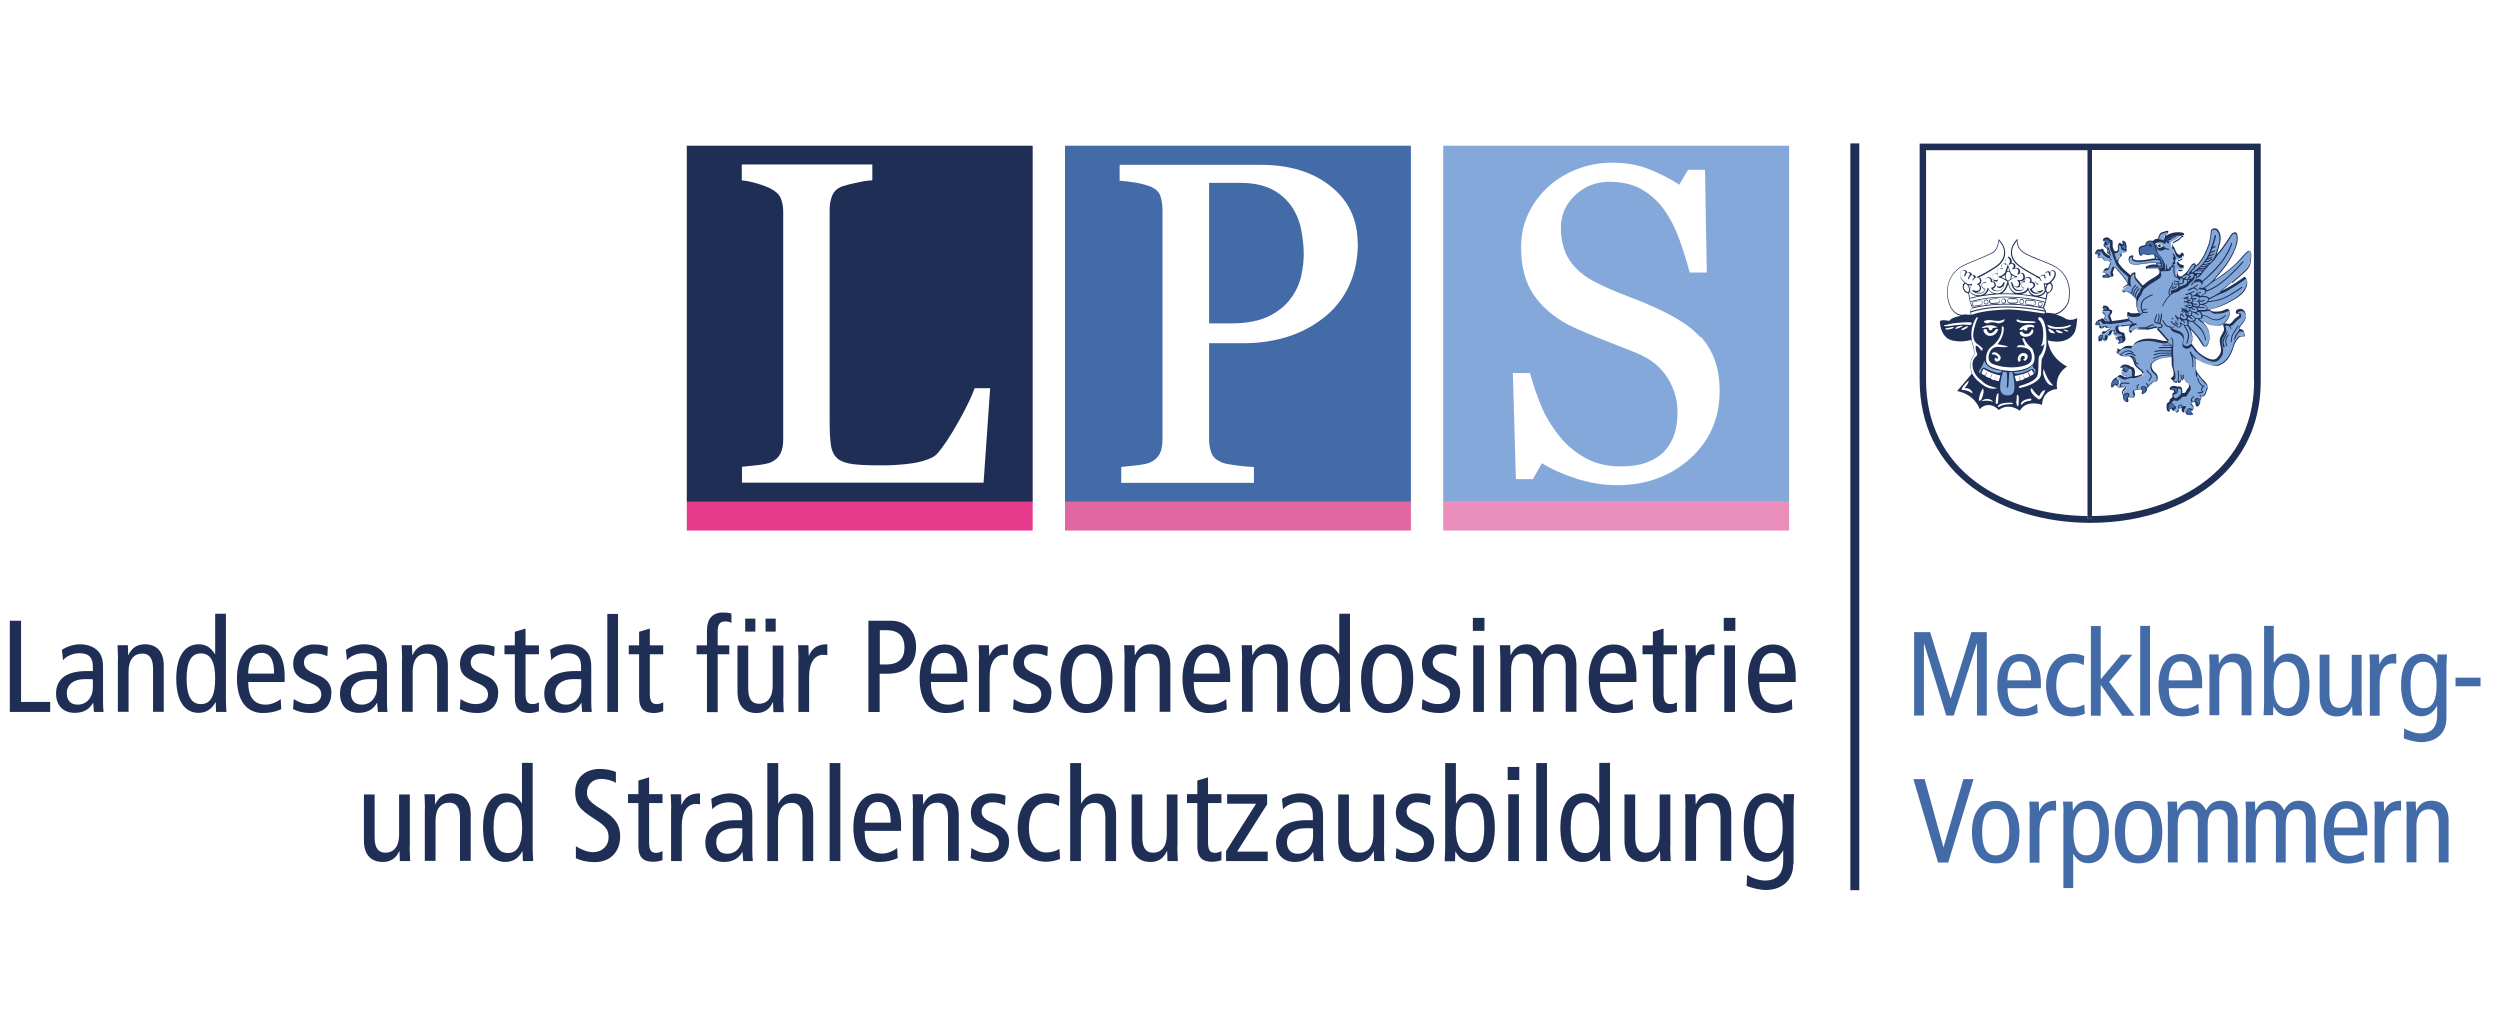 <?xml version="1.0" encoding="UTF-8"?>
<svg xmlns="http://www.w3.org/2000/svg" xmlns:xlink="http://www.w3.org/1999/xlink" id="Ebene_1" version="1.1" viewBox="0 0 140 58">
  <defs>
    <style>
      .st0 {
        fill: #1e2e54;
      }

      .st1 {
        fill: #83a8d9;
      }

      .st2, .st3 {
        fill: #fff;
      }

      .st4, .st3 {
        fill-rule: evenodd;
      }

      .st4, .st5 {
        fill: #436ba7;
      }

      .st6 {
        fill: none;
      }

      .st7 {
        fill: #e167a3;
      }

      .st8 {
        fill: #ea8ebb;
      }

      .st9 {
        fill: #e63a8d;
      }

      .st10 {
        clip-path: url(#clippath);
      }
    </style>
    <clipPath id="clippath">
      <rect class="st6" x=".3" y="7.89" width="139.29" height="42.21"></rect>
    </clipPath>
  </defs>
  <rect class="st2" x="-29.38" y="-26.19" width="198.64" height="110.39"></rect>
  <g class="st10">
    <g>
      <path class="st0" d="M.55,34.76h.63v4.55h1.63v.56H.55v-5.11ZM3.47,36.39c.3-.2.67-.31,1.02-.31.53,0,.85.23.97.35.16.16.31.39.31.92v1.95c0,.22.01.44.03.57h-.54l-.04-.51h-.01c-.16.29-.46.56-1.02.56-.6,0-1.05-.36-1.05-1.08s.46-1.26,1.71-1.26h.35v-.17c0-.28-.02-.44-.14-.6-.12-.17-.36-.23-.6-.23-.37,0-.73.15-.93.39l-.06-.58ZM5.2,38.04c-.11-.01-.26-.01-.42-.01-.7,0-1.04.34-1.04.78,0,.4.2.65.61.65.52,0,.85-.43.85-.94v-.47ZM6.61,36.94c0-.27-.02-.54-.03-.81h.58l.02.56h.01c.19-.42.5-.61.92-.61.63,0,1.06.37,1.06,1.19v2.59h-.6v-2.41c0-.59-.21-.85-.6-.85-.47,0-.77.34-.77,1.01v2.25h-.6v-2.93ZM12.65,39.18c0,.23.02.46.03.69h-.58l-.02-.55h-.01c-.16.29-.43.6-.95.6-.75,0-1.25-.63-1.25-1.92s.51-1.92,1.25-1.92c.41,0,.68.17.92.56h.01v-2.27h.6v4.8ZM11.25,36.59c-.55,0-.8.48-.8,1.42s.25,1.42.8,1.42.8-.48.8-1.42-.25-1.42-.8-1.42ZM13.9,38.19c0,.86.33,1.27.99,1.27.3,0,.63-.15.83-.31l.03.56c-.28.14-.65.22-1.02.22-.96,0-1.46-.75-1.46-1.92s.5-1.92,1.4-1.92c.82,0,1.27.67,1.27,1.77v.33h-2.05ZM15.35,37.72c0-.78-.23-1.16-.71-1.16-.38,0-.73.29-.74,1.16h1.45ZM16.45,39.15c.27.17.55.28.85.28.46,0,.69-.24.69-.53,0-.26-.13-.43-.46-.59l-.4-.18c-.52-.24-.71-.48-.71-.96,0-.62.46-1.08,1.17-1.08.3,0,.56.05.77.13l-.03.53c-.18-.09-.44-.16-.71-.16-.39,0-.6.22-.6.51s.21.47.61.63l.21.09c.44.18.72.49.72.95,0,.64-.33,1.16-1.17,1.16-.38,0-.72-.08-.98-.22l.04-.56ZM19.37,36.39c.3-.2.67-.31,1.02-.31.53,0,.85.23.97.35.16.16.31.39.31.92v1.95c0,.22.01.44.03.57h-.54l-.04-.51h-.01c-.16.29-.46.56-1.02.56-.6,0-1.05-.36-1.05-1.08s.46-1.26,1.71-1.26h.35v-.17c0-.28-.02-.44-.14-.6-.12-.17-.36-.23-.6-.23-.37,0-.73.15-.93.39l-.06-.58ZM21.11,38.04c-.11-.01-.26-.01-.42-.01-.7,0-1.04.34-1.04.78,0,.4.2.65.61.65.52,0,.85-.43.85-.94v-.47ZM22.52,36.94c0-.27-.02-.54-.03-.81h.58l.02.56h.01c.19-.42.5-.61.92-.61.63,0,1.06.37,1.06,1.19v2.59h-.6v-2.41c0-.59-.21-.85-.6-.85-.47,0-.77.34-.77,1.01v2.25h-.6v-2.93ZM25.79,39.15c.27.17.55.28.85.28.46,0,.69-.24.69-.53,0-.26-.13-.43-.46-.59l-.4-.18c-.52-.24-.71-.48-.71-.96,0-.62.46-1.08,1.17-1.08.3,0,.56.05.77.13l-.03.53c-.18-.09-.44-.16-.71-.16-.39,0-.6.22-.6.51s.21.47.61.63l.21.09c.44.18.72.49.72.95,0,.64-.33,1.16-1.17,1.16-.38,0-.72-.08-.98-.22l.04-.56ZM30.17,39.83c-.14.05-.34.1-.5.1-.55,0-.84-.23-.84-.89v-2.4h-.58v-.5h.58v-.76l.6-.18v.94h.75v.5h-.75v2.2c0,.42.11.59.38.59.15,0,.26-.04.37-.1v.5ZM30.81,36.39c.3-.2.67-.31,1.02-.31.53,0,.85.23.97.35.16.16.31.39.31.92v1.95c0,.22.01.44.03.57h-.54l-.04-.51h-.01c-.16.29-.46.56-1.02.56-.6,0-1.05-.36-1.05-1.08s.46-1.26,1.71-1.26h.35v-.17c0-.28-.02-.44-.14-.6-.12-.17-.36-.23-.6-.23-.37,0-.73.15-.93.39l-.06-.58ZM32.55,38.04c-.11-.01-.26-.01-.42-.01-.7,0-1.04.34-1.04.78,0,.4.2.65.61.65.52,0,.85-.43.85-.94v-.47ZM34.01,34.38h.6v5.49h-.6v-5.49ZM37.13,39.83c-.14.05-.34.1-.5.1-.55,0-.84-.23-.84-.89v-2.4h-.58v-.5h.58v-.76l.6-.18v.94h.75v.5h-.75v2.2c0,.42.11.59.38.59.15,0,.26-.04.37-.1v.5ZM39.59,36.64h-.58v-.5h.58v-.83c0-.61.27-1.01.9-1.01.16,0,.33.02.47.06v.53c-.07-.06-.2-.09-.34-.09-.33,0-.43.19-.43.56v.78h.65v.5h-.65v3.24h-.6v-3.24ZM43.86,39.07c0,.27.02.54.03.81h-.58l-.02-.56h-.01c-.19.42-.5.61-.92.61-.63,0-1.06-.37-1.06-1.19v-2.59h.6v2.41c0,.59.21.85.6.85.47,0,.77-.34.77-1.01v-2.25h.6v2.93ZM41.73,34.64h.57v.73h-.57v-.73ZM42.87,34.64h.57v.73h-.57v-.73ZM44.72,36.94c0-.27-.02-.54-.03-.81h.58l.02.59h.01c.19-.45.5-.64,1.03-.64v.61c-.07-.01-.15-.02-.23-.02-.46,0-.79.41-.79,1.22v1.98h-.6v-2.93ZM48.64,34.76h1.2c.5,0,.81.14,1.07.4.25.25.39.61.39,1.05,0,1-.56,1.52-1.62,1.52h-.42v2.14h-.63v-5.11ZM49.27,37.21h.34c.76,0,1.04-.37,1.04-.94,0-.7-.38-.98-1.02-.98h-.36v1.92ZM52.13,38.19c0,.86.33,1.27.99,1.27.3,0,.63-.15.83-.31l.03.56c-.28.14-.65.22-1.02.22-.96,0-1.46-.75-1.46-1.92s.5-1.92,1.4-1.92c.82,0,1.27.67,1.27,1.77v.33h-2.05ZM53.58,37.72c0-.78-.23-1.16-.71-1.16-.38,0-.73.29-.74,1.16h1.45ZM54.83,36.94c0-.27-.02-.54-.03-.81h.58l.02.59h.01c.19-.45.5-.64,1.03-.64v.61c-.07-.01-.15-.02-.23-.02-.46,0-.79.41-.79,1.22v1.98h-.6v-2.93ZM56.77,39.15c.27.17.55.28.85.28.46,0,.69-.24.69-.53,0-.26-.13-.43-.46-.59l-.4-.18c-.52-.24-.71-.48-.71-.96,0-.62.46-1.08,1.17-1.08.3,0,.56.05.77.13l-.03.53c-.19-.09-.44-.16-.71-.16-.39,0-.6.22-.6.51s.21.47.61.63l.21.09c.44.18.72.49.72.95,0,.64-.33,1.16-1.17,1.16-.38,0-.72-.08-.98-.22l.04-.56ZM60.84,36.09c.96,0,1.46.75,1.46,1.92s-.5,1.92-1.46,1.92-1.46-.75-1.46-1.92.5-1.92,1.46-1.92ZM60.84,39.43c.57,0,.83-.48.83-1.42s-.26-1.42-.83-1.42-.83.48-.83,1.42.26,1.42.83,1.42ZM62.98,36.94c0-.27-.02-.54-.03-.81h.58l.02.56h.01c.19-.42.5-.61.92-.61.63,0,1.06.37,1.06,1.19v2.59h-.6v-2.41c0-.59-.21-.85-.6-.85-.47,0-.77.34-.77,1.01v2.25h-.6v-2.93ZM66.85,38.19c0,.86.33,1.27.99,1.27.3,0,.63-.15.83-.31l.03.56c-.28.14-.65.22-1.02.22-.96,0-1.46-.75-1.46-1.92s.5-1.92,1.4-1.92c.82,0,1.27.67,1.27,1.77v.33h-2.05ZM68.3,37.72c0-.78-.24-1.16-.71-1.16-.38,0-.73.29-.74,1.16h1.45ZM69.56,36.94c0-.27-.02-.54-.03-.81h.58l.02.56h.01c.19-.42.5-.61.92-.61.63,0,1.06.37,1.06,1.19v2.59h-.6v-2.41c0-.59-.21-.85-.6-.85-.47,0-.77.34-.77,1.01v2.25h-.6v-2.93ZM75.59,39.18c0,.23.02.46.03.69h-.58l-.02-.55h-.01c-.16.29-.43.6-.95.6-.75,0-1.25-.63-1.25-1.92s.51-1.92,1.25-1.92c.41,0,.68.17.93.56h.01v-2.27h.6v4.8ZM74.2,36.59c-.55,0-.8.48-.8,1.42s.25,1.42.8,1.42.8-.48.8-1.42-.25-1.42-.8-1.42ZM77.68,36.09c.96,0,1.46.75,1.46,1.92s-.5,1.92-1.46,1.92-1.46-.75-1.46-1.92.5-1.92,1.46-1.92ZM77.68,39.43c.57,0,.83-.48.83-1.42s-.26-1.42-.83-1.42-.83.48-.83,1.42.26,1.42.83,1.42ZM79.66,39.15c.27.17.56.28.85.28.46,0,.69-.24.69-.53,0-.26-.13-.43-.46-.59l-.4-.18c-.52-.24-.71-.48-.71-.96,0-.62.46-1.08,1.17-1.08.3,0,.56.05.77.13l-.03.53c-.19-.09-.44-.16-.71-.16-.39,0-.6.22-.6.51s.21.47.61.63l.21.09c.44.18.72.49.72.95,0,.64-.33,1.16-1.17,1.16-.38,0-.72-.08-.98-.22l.04-.56ZM83.13,34.6v.73h-.65v-.73h.65ZM82.5,36.14h.6v3.73h-.6v-3.73ZM84.02,36.94c0-.27-.02-.54-.03-.81h.58l.02.56h.01c.19-.42.5-.61.9-.61s.67.21.85.59c.19-.37.47-.59.88-.59.63,0,1.05.37,1.05,1.19v2.59h-.6v-2.56c0-.48-.2-.7-.55-.7-.44,0-.68.28-.68.95v2.31h-.6v-2.56c0-.48-.2-.7-.55-.7-.44,0-.68.28-.68.95v2.31h-.6v-2.93ZM89.6,38.19c0,.86.33,1.27.99,1.27.3,0,.63-.15.83-.31l.03.56c-.28.14-.65.22-1.02.22-.96,0-1.46-.75-1.46-1.92s.5-1.92,1.4-1.92c.82,0,1.27.67,1.27,1.77v.33h-2.05ZM91.05,37.72c0-.78-.23-1.16-.71-1.16-.38,0-.73.29-.74,1.16h1.45ZM93.9,39.83c-.14.05-.34.1-.5.1-.55,0-.84-.23-.84-.89v-2.4h-.58v-.5h.58v-.76l.6-.18v.94h.75v.5h-.75v2.2c0,.42.11.59.38.59.15,0,.26-.04.37-.1v.5ZM94.4,36.94c0-.27-.02-.54-.03-.81h.58l.02.59h.01c.19-.45.5-.64,1.03-.64v.61c-.07-.01-.15-.02-.23-.02-.46,0-.79.41-.79,1.22v1.98h-.6v-2.93ZM97.18,34.6v.73h-.65v-.73h.65ZM96.56,36.14h.6v3.73h-.6v-3.73ZM98.52,38.19c0,.86.33,1.27.99,1.27.3,0,.63-.15.83-.31l.03.56c-.28.14-.65.22-1.02.22-.96,0-1.46-.75-1.46-1.92s.5-1.92,1.4-1.92c.82,0,1.27.67,1.27,1.77v.33h-2.05ZM99.97,37.72c0-.78-.24-1.16-.71-1.16-.38,0-.73.29-.74,1.16h1.45ZM22.94,47.41c0,.27.02.54.03.81h-.58l-.02-.56h-.01c-.19.42-.5.61-.92.61-.63,0-1.06-.37-1.06-1.19v-2.59h.6v2.41c0,.59.21.85.6.85.47,0,.77-.34.77-1.01v-2.25h.6v2.93ZM23.8,45.29c0-.27-.02-.54-.03-.81h.58l.02.56h.01c.19-.42.5-.61.92-.61.63,0,1.06.37,1.06,1.19v2.59h-.6v-2.41c0-.59-.21-.85-.6-.85-.47,0-.77.34-.77,1.01v2.25h-.6v-2.93ZM29.83,47.53c0,.23.02.46.03.69h-.58l-.02-.55h-.01c-.16.29-.43.6-.95.6-.75,0-1.25-.63-1.25-1.92s.51-1.92,1.25-1.92c.41,0,.68.17.92.56h.01v-2.27h.6v4.8ZM28.44,44.93c-.55,0-.8.48-.8,1.42s.25,1.42.8,1.42.8-.48.8-1.42-.25-1.42-.8-1.42ZM34.5,43.85c-.23-.15-.54-.23-.85-.23-.47,0-.78.33-.78.76,0,.33.13.53.84.96.77.45,1.02.9,1.02,1.49,0,.81-.49,1.45-1.44,1.45-.4,0-.78-.09-1.04-.22v-.67c.28.18.65.33.95.33.56,0,.88-.39.88-.81,0-.4-.1-.62-.77-1.04-.9-.56-1.1-.87-1.1-1.53,0-.84.63-1.28,1.38-1.28.33,0,.68.07.9.17v.62ZM37.09,48.17c-.14.05-.34.09-.5.09-.55,0-.84-.23-.84-.89v-2.4h-.58v-.5h.58v-.76l.6-.18v.94h.75v.5h-.75v2.2c0,.42.11.59.38.59.15,0,.26-.04.37-.1v.5ZM37.59,45.29c0-.27-.02-.54-.03-.81h.58l.02.59h.01c.19-.45.5-.64,1.03-.64v.61c-.07-.01-.15-.02-.23-.02-.46,0-.79.41-.79,1.22v1.98h-.6v-2.93ZM39.83,44.74c.3-.2.67-.31,1.02-.31.53,0,.85.23.97.35.16.16.31.39.31.92v1.95c0,.22.01.44.03.57h-.54l-.04-.51h-.01c-.16.29-.46.56-1.02.56-.6,0-1.05-.36-1.05-1.08s.46-1.26,1.71-1.26h.35v-.17c0-.28-.02-.44-.14-.6-.12-.17-.36-.23-.6-.23-.37,0-.73.15-.93.39l-.06-.58ZM41.57,46.39c-.11-.01-.26-.01-.42-.01-.7,0-1.04.34-1.04.78,0,.4.2.65.61.65.52,0,.85-.43.85-.94v-.47ZM42.98,42.73h.6v2.27h.01c.16-.32.47-.56.89-.56.63,0,1.06.37,1.06,1.19v2.59h-.6v-2.41c0-.59-.21-.85-.6-.85-.47,0-.77.34-.77,1.01v2.25h-.6v-5.49ZM46.46,42.73h.6v5.49h-.6v-5.49ZM48.42,46.53c0,.86.33,1.27.99,1.27.3,0,.63-.15.83-.31l.03.56c-.28.14-.65.22-1.02.22-.96,0-1.46-.75-1.46-1.92s.5-1.92,1.4-1.92c.82,0,1.27.67,1.27,1.77v.33h-2.05ZM49.88,46.07c0-.78-.23-1.16-.71-1.16-.38,0-.73.29-.74,1.16h1.45ZM51.13,45.29c0-.27-.02-.54-.03-.81h.58l.02.56h.01c.19-.42.5-.61.92-.61.63,0,1.06.37,1.06,1.19v2.59h-.6v-2.41c0-.59-.21-.85-.6-.85-.47,0-.77.34-.77,1.01v2.25h-.6v-2.93ZM54.4,47.49c.27.17.55.28.85.28.45,0,.69-.24.69-.53,0-.26-.13-.43-.46-.59l-.4-.18c-.52-.24-.71-.48-.71-.96,0-.62.46-1.08,1.17-1.08.3,0,.56.05.77.13l-.03.53c-.18-.09-.44-.16-.71-.16-.39,0-.6.22-.6.51s.21.47.61.63l.21.09c.44.18.72.49.72.95,0,.64-.33,1.16-1.17,1.16-.38,0-.72-.08-.98-.22l.04-.56ZM59.31,45.14c-.21-.12-.41-.18-.69-.18-.58,0-1,.42-1,1.43,0,.86.4,1.35.98,1.35.28,0,.53-.09.73-.2l.03.56c-.18.08-.5.16-.76.16-1.08,0-1.61-.83-1.61-1.88,0-1.21.61-1.95,1.62-1.95.25,0,.53.05.72.15l-.03.56ZM59.94,42.73h.6v2.27h.01c.16-.32.47-.56.89-.56.63,0,1.06.37,1.06,1.19v2.59h-.6v-2.41c0-.59-.21-.85-.6-.85-.47,0-.77.34-.77,1.01v2.25h-.6v-5.49ZM65.93,47.41c0,.27.02.54.03.81h-.58l-.02-.56h-.01c-.19.42-.5.61-.92.61-.63,0-1.06-.37-1.06-1.19v-2.59h.6v2.41c0,.59.21.85.6.85.47,0,.77-.34.77-1.01v-2.25h.6v2.93ZM68.39,48.17c-.14.05-.34.09-.5.09-.55,0-.84-.23-.84-.89v-2.4h-.58v-.5h.58v-.76l.6-.18v.94h.75v.5h-.75v2.2c0,.42.11.59.38.59.15,0,.26-.04.37-.1v.5ZM70.96,44.48v.56l-1.68,2.65h1.71v.53h-2.33v-.56l1.68-2.65h-1.62v-.53h2.23ZM71.79,44.74c.3-.2.67-.31,1.02-.31.53,0,.85.23.97.35.16.16.31.39.31.92v1.95c0,.22.01.44.03.57h-.54l-.04-.51h-.01c-.16.29-.46.56-1.02.56-.6,0-1.05-.36-1.05-1.08s.46-1.26,1.71-1.26h.35v-.17c0-.28-.02-.44-.14-.6-.12-.17-.36-.23-.6-.23-.37,0-.73.15-.93.39l-.06-.58ZM73.53,46.39c-.11-.01-.26-.01-.42-.01-.7,0-1.04.34-1.04.78,0,.4.2.65.61.65.52,0,.85-.43.85-.94v-.47ZM77.5,47.41c0,.27.02.54.03.81h-.58l-.02-.56h-.01c-.19.42-.5.61-.92.61-.63,0-1.06-.37-1.06-1.19v-2.59h.6v2.41c0,.59.21.85.6.85.47,0,.77-.34.77-1.01v-2.25h.6v2.93ZM78.2,47.49c.27.17.55.28.85.28.45,0,.69-.24.69-.53,0-.26-.13-.43-.46-.59l-.4-.18c-.52-.24-.71-.48-.71-.96,0-.62.46-1.08,1.17-1.08.3,0,.56.05.77.13l-.03.53c-.18-.09-.44-.16-.71-.16-.39,0-.6.22-.6.51s.21.47.61.63l.21.09c.44.18.72.49.72.95,0,.64-.33,1.16-1.17,1.16-.38,0-.72-.08-.98-.22l.04-.56ZM80.93,42.73h.6v2.27h.01c.24-.4.51-.56.92-.56.75,0,1.25.63,1.25,1.92s-.5,1.92-1.25,1.92c-.53,0-.8-.31-.95-.6h-.01l-.02.55h-.58c0-.23.03-.46.03-.69v-4.8ZM82.32,47.77c.55,0,.8-.48.8-1.42s-.25-1.42-.8-1.42-.8.48-.8,1.42.25,1.42.8,1.42ZM85.08,42.95v.73h-.65v-.73h.65ZM84.46,44.48h.6v3.74h-.6v-3.74ZM86.03,42.73h.6v5.49h-.6v-5.49ZM90.16,47.53c0,.23.02.46.03.69h-.58l-.02-.55h-.01c-.16.29-.43.6-.95.6-.75,0-1.25-.63-1.25-1.92s.5-1.92,1.25-1.92c.41,0,.68.17.92.56h.01v-2.27h.6v4.8ZM88.76,44.93c-.55,0-.8.48-.8,1.42s.25,1.42.8,1.42.8-.48.8-1.42-.25-1.42-.8-1.42ZM93.53,47.41c0,.27.02.54.03.81h-.58l-.02-.56h-.01c-.19.42-.5.61-.92.61-.63,0-1.06-.37-1.06-1.19v-2.59h.6v2.41c0,.59.21.85.6.85.47,0,.77-.34.77-1.01v-2.25h.6v2.93ZM94.39,45.29c0-.27-.02-.54-.03-.81h.58l.02.56h.01c.19-.42.5-.61.92-.61.63,0,1.06.37,1.06,1.19v2.59h-.6v-2.41c0-.59-.21-.85-.6-.85-.47,0-.77.34-.77,1.01v2.25h-.6v-2.93ZM100.42,48.38c0,1.03-.75,1.46-1.55,1.46-.31,0-.8-.12-1.06-.23l.03-.62c.26.18.67.32,1,.32.73,0,1.02-.45,1.02-1.09v-.59h-.01c-.23.42-.55.63-.95.63-.75,0-1.25-.63-1.25-1.92s.51-1.92,1.32-1.92c.36,0,.69.23.89.59h.01l.02-.54h.58c0,.22-.03.45-.03.68v3.21ZM99.03,47.77c.55,0,.8-.48.8-1.42s-.25-1.42-.8-1.42-.8.48-.8,1.42.25,1.42.8,1.42Z"></path>
      <path class="st9" d="M57.83,28.09h-19.37v1.62h19.37v-1.62Z"></path>
      <path class="st7" d="M79.01,28.09h-19.37v1.62h19.37v-1.62Z"></path>
      <path class="st8" d="M100.19,28.09h-19.37v1.62h19.37v-1.62Z"></path>
      <path class="st0" d="M57.83,8.16h-19.37v19.94h19.37V8.16Z"></path>
      <path class="st5" d="M79.01,8.16h-19.37v19.94h19.37V8.16Z"></path>
      <path class="st1" d="M100.19,8.16h-19.37v19.94h19.37V8.16Z"></path>
      <path class="st2" d="M55.45,21.73l-.37,5.3h-13.53v-.89c.2-.02.48-.05.85-.09.37-.04.63-.1.77-.16.24-.11.42-.27.53-.48.11-.21.16-.48.16-.8v-12.76c0-.28-.05-.54-.14-.75-.09-.22-.28-.39-.55-.53-.19-.1-.45-.2-.79-.3s-.62-.15-.84-.17v-.89h7.31v.89c-.23,0-.52.05-.88.13-.36.08-.62.14-.79.2-.28.1-.47.27-.57.51-.1.24-.15.5-.15.78v11.97c0,.55.03.98.08,1.29.05.31.18.54.37.71.19.15.47.25.84.3.37.05.89.07,1.56.07.3,0,.61,0,.94-.03.33-.02.63-.05.93-.1.28-.05.55-.12.79-.21.24-.09.42-.2.53-.33.33-.38.72-.97,1.16-1.75.44-.78.75-1.42.92-1.9h.87Z"></path>
      <path class="st2" d="M76.04,13.61c0,.93-.18,1.75-.53,2.47-.35.72-.84,1.31-1.47,1.78-.62.47-1.3.81-2.04,1.03-.74.22-1.53.33-2.35.33h-1.94v5.4c0,.29.05.55.14.77.09.22.29.39.58.51.15.06.4.11.77.16.37.05.71.08,1.02.09v.89h-7.43v-.89c.2-.02.48-.05.85-.09.37-.04.63-.1.77-.16.24-.11.42-.27.53-.48.11-.21.16-.48.16-.8v-12.86c0-.29-.04-.56-.12-.79-.08-.23-.27-.41-.57-.53-.31-.11-.62-.19-.92-.23s-.57-.08-.79-.09v-.89h7.9c1.61,0,2.92.4,3.92,1.2,1,.8,1.51,1.86,1.51,3.2ZM72.33,16.65c.28-.4.46-.82.55-1.25.09-.43.13-.82.13-1.16,0-.48-.06-.96-.16-1.46-.11-.49-.3-.92-.57-1.29-.29-.39-.66-.7-1.12-.92-.46-.22-1.04-.33-1.73-.33h-1.72v7.87h1.24c.88,0,1.59-.14,2.14-.42.55-.28.96-.63,1.24-1.05Z"></path>
      <path class="st2" d="M95.25,18.86c.36.41.62.85.79,1.34.17.48.26,1.05.26,1.69,0,1.53-.55,2.79-1.65,3.79-1.1.99-2.47,1.49-4.1,1.49-.75,0-1.5-.12-2.25-.36-.75-.24-1.4-.53-1.95-.87l-.51.89h-.95l-.17-5.94h.96c.2.73.43,1.39.69,1.99.26.59.62,1.14,1.05,1.66.41.48.89.86,1.44,1.15.55.29,1.19.43,1.92.43.55,0,1.02-.07,1.43-.22.41-.15.74-.36.99-.62.25-.27.44-.59.56-.95.12-.36.18-.78.18-1.25,0-.69-.19-1.34-.57-1.94-.38-.6-.95-1.05-1.7-1.36-.51-.21-1.1-.44-1.77-.7-.66-.26-1.24-.5-1.72-.72-.95-.44-1.69-1.02-2.21-1.73-.53-.71-.79-1.64-.79-2.79,0-.66.13-1.27.39-1.84.26-.57.63-1.08,1.12-1.53.46-.42,1-.76,1.63-1,.62-.24,1.28-.36,1.96-.36.78,0,1.47.12,2.08.37.61.24,1.17.53,1.68.86l.49-.83h.95l.1,5.75h-.96c-.17-.66-.37-1.29-.59-1.89-.22-.6-.5-1.15-.85-1.64-.34-.47-.76-.85-1.25-1.13-.49-.28-1.09-.42-1.8-.42-.75,0-1.39.25-1.92.75-.53.5-.8,1.1-.8,1.82s.17,1.37.51,1.86c.34.49.83.9,1.48,1.22.58.29,1.15.53,1.7.74.56.21,1.1.43,1.62.67.47.21.93.45,1.37.72.44.27.82.58,1.15.94Z"></path>
      <path class="st2" d="M118.66,28.9h-3.21c-4.25,0-7.7-3.55-7.7-7.92v-12.76h18.61v12.76c0,4.38-3.45,7.92-7.7,7.92Z"></path>
      <path class="st1" d="M118.98,15.65c-.08-.14-.37-.46-.44-.55-.06-.08-.15-.16-.2-.14-.04.02-.07.12-.1.19-.03.07-.07.12-.04.19.04.07.05.13-.01.16-.06.03-.08-.02-.09-.05,0-.03-.11-.1-.18-.14-.07-.04-.17-.03-.17-.03,0,0,.01-.1.04-.15.02-.05.13-.04.16-.05.03,0,.07-.05.11-.09.03-.05.03-.1.04-.14.01-.04.06-.09.06-.14,0-.05-.09-.1-.15-.11-.06-.01-.11.03-.18,0-.07-.04-.07-.11-.12-.15-.05-.03-.1,0-.14.01-.04.01-.08,0-.11-.05-.03-.05.01-.15.01-.15,0,0,.06.01.09,0,.03-.01.06-.11.05-.16,0-.05.03-.09.06-.08.03,0,.07.1.12.18.05.08.18.16.24.2.07.04.12.01.12.01,0,0,.01-.06-.02-.14-.03-.08-.1-.06-.13-.12-.03-.06,0-.09,0-.16-.01-.07-.06-.08-.14-.17-.08-.08-.07-.08-.06-.15,0-.08.05-.04.08-.03.03,0,.09.03.12.04.03,0,.05-.04.06-.08.02-.05.06-.1.06-.1,0,0,.08,0,.1.04.02.05.01.18.01.3s.11.3.11.3c0,0,.06.01.1.01s.11-.03.15-.11c.03-.08,0-.18,0-.26s.08-.1.08-.1c0,0,.06.14.09.19.03.05.07.07.12.09.05.01.1.02.1.02,0,0,.03.01.05.04.02.03-.02.11-.09.13-.07.03-.09-.04-.16-.01-.07.03-.05.12-.04.15.01.03-.01.05-.09.12-.07.07-.1.17-.11.26,0,.09.19.31.28.41.08.1.45.4.45.4,0,0,.02-.03.06-.1.04-.07.12-.09.16-.09.04,0,0,.11,0,.18,0,.07.08.16.15.26.07.1.28.32.28.32,0,0,.2-.14.27-.21.07-.07.31-.21.48-.31.17-.1.24-.18.24-.27,0-.09-.11-.35-.15-.41-.04-.06-.05-.21-.08-.3-.03-.09-.17-1.01-.17-1.01,0,0,.1-.09.14-.11.04-.02.17-.03.17-.03,0,0,.05-.19.11-.29.06-.1.21-.09.28-.13.07-.04.09-.04.13-.01.04.02-.06.11-.09.16-.04.05-.04.21-.04.2,0,0,.03-.13.31-.22.28-.09.48-.07.58-.05.1.02.14.06.12.09-.02.02-.1.02-.13.05-.03.03-.12.14-.22.2-.1.06-.3.11-.3.22,0,.1,0,.17.05.21.05.04.09.15.11.22.02.07.11.22.18.24.07.02.14.04.16,0,.02-.05.02-.07.04-.09.02-.02.1.02.09.08,0,.06-.02.16-.09.2-.07.04-.17.07-.2.07s-.06.07-.01.15c.05.07.09.13.17.16.08.02.14,0,.14.02,0,.02,0,.16-.04.2-.05.04-.14.03-.17.02-.03,0-.08-.04-.08-.04,0,0-.08.26,0,.36.08.1.17.12.28.04.12-.09.24-.2.31-.29.06-.09.19-.31.25-.36.06-.05.1-.05.13-.02.03.03,0,.09,0,.13-.02.04.2-.11.24-.17.04-.05.26-.35.33-.51.07-.16.24-.52.28-.74.04-.22.07-.4.07-.47,0-.06.01-.15.08-.19.06-.04.2-.05.27.03.07.07.17.21.16.48,0,.25-.07.39-.11.52-.03.12-.16.47-.16.47,0,0,.11-.06.42-.48.31-.42.42-.63.47-.7.05-.07.14-.14.22-.12.08.02.1.12.1.35,0,.22-.08.42-.21.71-.13.29-.33.6-.43.74-.1.14-.35.44-.46.57-.11.12-.22.27-.21.28.02.02.06.02.55-.34.49-.37.76-.63.92-.82.16-.19.38-.42.46-.47.08-.04.12.05.13.18,0,.14,0,.47-.08.62-.08.16-.28.37-.59.62-.27.22-.57.51-.75.65-.18.13-.34.27-.33.29,0,.02.24-.07.69-.33.44-.26.79-.53.79-.53,0,0,.12.05.11.3-.02.25-.2.57-.61.82-.4.26-.85.45-1.04.52-.19.07-.47.13-.47.13,0,0,.07.16.31.17.24.01.43-.02.53-.07.1-.05.17-.09.25-.06.07.04.05.15.03.24-.02.09-.18.51-.51.6-.33.09-.62-.03-.7-.09-.08-.06-.26-.09-.27-.07,0,.02.19.18.31.44.18.39-.07,1.04-.22.91-.13-.11-.24-.41-.4-.57-.21-.22-.32-.37-.36-.39-.04-.02-.04.05,0,.12.03.07.12.32.08.48-.04.15-.08.19-.08.19,0,0,.2.27.3.4.1.13.15.16.26.25.11.08.68.51.96.21.28-.3.25-.49.18-.8-.07-.31.04-.43.11-.54.07-.12.13-.21.12-.31-.01-.1-.05-.16-.05-.2s.03-.07.11-.07c.07,0,.12.04.2.03.08,0,.17-.09.23-.18.06-.09.19-.2.25-.24.06-.04.09-.06.09-.09.01-.06.01-.16-.03-.17-.04-.02-.07.06-.12.05-.05,0-.06-.12.02-.17.08-.05.21-.07.29-.02.08.05.2.22.13.44-.07.23-.27.35-.32.47-.05.12-.06.22-.06.22,0,0,.11-.03.19,0,.08.02.14.12.14.19s0,.13-.04.14c-.05.01-.16-.03-.23.02-.08.04-.25.24-.32.46-.07.22-.15.46-.27.64-.12.19-.27.37-.6.5-.33.13-.98-.24-1.05-.28-.07-.03-.22-.13-.22-.13,0,0-.02.52.03.67.05.15.22.37.33.49.11.12.29.26.31.41.02.14-.03.16-.05.24-.03.08-.03.17-.12.26-.09.09-.2.06-.2.06,0,0,.03.06.02.13-.02.07-.05.08-.08.06-.04-.02-.1-.17-.2-.09-.1.07-.09.13-.09.18,0,.05-.05.08-.11.07-.06,0-.15,0-.07.1.09.1.14.17.11.26-.03.09-.13.12-.13.12,0,0,.02-.19-.09-.18-.11,0-.14.05-.16.11-.02.07-.01.15-.01.15,0,0-.16.03-.19-.04-.03-.07-.01-.17.04-.24.06-.06.06-.12.03-.13-.03-.01-.11.04-.17.11-.06.06-.15.05-.15.05,0,0,.03.12-.07.19-.1.06-.13-.02-.19-.03-.06-.02-.09-.08-.06-.12.04-.04.13-.08.11-.16-.02-.09-.1-.15-.15-.15-.05,0-.11-.01-.11-.01,0,0,0-.12.07-.18.07-.06.13-.11.13-.11,0,0-.03-.1-.02-.14,0-.05.05-.07.11-.09.07-.02.11-.07.12-.14.01-.07,0-.16,0-.16,0,0,.14-.03.2.02.05.05.05.12.05.19,0,.08,0,.14,0,.14,0,0,.15,0,.2-.02.05-.03.07-.14.12-.2.05-.06.12-.11.11-.21-.01-.1-.04-.18-.13-.24-.09-.07-.17-.14-.2-.18-.02-.04-.06-.05-.1,0-.04.04-.12.17-.32.15-.2-.02-.27-.15-.27-.15,0,0,.12-.07.14-.15.02-.08.03-.22-.03-.38-.06-.15-.07-.23-.07-.41,0-.18,0-.29,0-.29,0,0-.51,0-.81.13-.31.14-.38.28-.38.39s.04.25.18.38c.14.13.18.18.17.29,0,.11-.02.18-.11.18-.1,0-.14.04-.18.09-.04.05-.12.12-.15.13-.03.01-.03.02-.05.07-.02.05-.08.08-.08.08,0,0-.09-.13-.17-.11-.09.02-.13.03-.12.09,0,.05.02.1.02.1,0,0-.12-.02-.21-.01-.09.01-.16.05-.2.04-.04,0-.08.03-.06.11.02.07.07.14.04.23-.03.09-.1.1-.17.09-.07-.01-.16-.02-.16-.02,0,0,.12-.1.04-.18-.08-.08-.19-.03-.22,0-.04.04-.09.09-.09.09,0,0-.08-.05-.06-.15.02-.11.06-.16.14-.21.08-.05.11-.13.03-.13-.08,0-.25.04-.35.03-.1,0-.16-.08-.19-.1-.02-.02-.01-.05-.01-.05,0,0,.14.02.18-.07.04-.1.06-.13,0-.19-.06-.06-.11-.09-.11-.09,0,0,.05-.12.15-.12.09,0,.16.09.25.11.1.03.15.01.15.01,0,0,.04-.09,0-.13-.04-.04-.12,0-.17-.03-.06-.04-.16-.17-.11-.25.05-.08.12-.08.12-.08,0,0,.1.15.18.1.08-.05.15-.12.16-.15,0-.02.03-.05.03-.05,0,0,.13,0,.16.15.03.15-.01.37-.01.37,0,0,.1.02.22-.02.12-.04.29-.1.32-.13.03-.04.02-.13-.06-.19-.07-.06-.31-.23-.37-.36-.05-.13-.09-.35-.23-.42-.13-.07-.25-.06-.37-.05-.12,0-.35-.08-.41-.19-.06-.12-.05-.17-.05-.17,0,0,.14.09.2.05.06-.04.13-.15.28-.19.15-.04.39,0,.39,0,0,0,.07-.23.43-.34.36-.12.74-.07.99,0,.25.06.36.07.44.07.08,0,.21-.03.21-.03,0,0-.27-.3-.43-.49-.17-.19-.34-.36-.34-.36,0,0-.1,0-.25.06-.16.05-.31.03-.51.02-.2-.01-.31-.03-.41.03-.11.06-.16.1-.19.16-.03.05-.18-.06-.14-.18.04-.12.11-.18.11-.18,0,0-.29.03-.46.05-.17.01-.36-.01-.32.22.05.23.23.24.29.25.06.01.07.08.07.11,0,.03,0,.04,0,.04,0,0-.12-.03-.2.02-.08.05-.08.11-.08.11,0,0-.09.02-.12-.04-.03-.06.01-.12.04-.15.03-.04,0-.05-.03-.05s-.12-.01-.12-.06c-.01-.07.05-.15,0-.18-.06-.03-.15,0-.17.08-.02.07-.07.2-.11.2-.04,0-.12-.03-.13,0-.01.03-.02.12-.01.18,0,.06-.04.11-.09.11-.05,0-.07-.08-.07-.08,0,0,.04-.11.01-.18-.03-.07-.11-.06-.11-.06,0,0-.04-.09,0-.12.04-.03.11,0,.17-.02.06-.02.24-.17.29-.21.06-.04.09-.1.07-.11-.03,0-.13.05-.22.03-.08-.02-.1-.07-.14-.08-.04,0-.07.03-.1.07-.02.05-.11.06-.16.01-.03-.03-.04-.13-.04-.13,0,0,.06-.03.05-.12-.01-.09-.05-.13-.03-.16.03-.03.06-.05.09-.03.03.02.07.08.11.13.04.05.09.04.12.01.04-.03.03-.11-.01-.13-.04-.02-.13-.07-.1-.11.03-.04.07-.03.08-.08,0-.05-.03-.13-.08-.15-.05-.02-.1-.09-.07-.13.02-.04.1-.04.1-.04,0,0,.12.02.19.02s.09-.01.13,0c.04.02.07.1.03.15-.04.05-.11.11-.09.18.02.07.11.3.11.3,0,0,.27-.03.5-.06.23-.03.55-.1.55-.1,0,0-.12-.11-.13-.2-.01-.09-.01-.15.03-.15.04,0,.07.05.16.07.09.01.22.01.33,0,.14-.02.19-.08.19-.08,0,0-.16-.18-.18-.3-.02-.12,0-.44,0-.44,0,0-.19-.24-.33-.35-.14-.11-.21-.14-.3-.12-.09.02-.12.08-.14.03-.02-.04-.03-.15.05-.23.08-.08.26-.18.26-.18,0,0-.08-.15-.16-.29Z"></path>
      <path class="st5" d="M121.95,21.76s-.1-.07-.2-.06c-.1,0-.17.07-.19.1-.02.03-.02.06.08.05.09,0,.12,0,.15.05.03.05.04.15.04.15,0,0,.11-.03.12-.13.02-.1.01-.15.01-.15Z"></path>
      <path class="st5" d="M121.55,22.56s-.12.02-.15.12c-.02.1-.03.19,0,.26.01.08.08.15.1.09.02-.07.03-.12.07-.14.04-.02.12,0,.12,0,0,0,.12-.07.12-.13,0-.06-.05-.14-.1-.16-.05-.03-.16-.04-.16-.04Z"></path>
      <path class="st5" d="M122.43,23.1s.05.11.13.14c.08.03.19,0,.24-.01.05,0,0-.07-.04-.08-.04-.01-.07-.06-.06-.08,0-.02.05-.07.03-.15-.03-.07-.07-.09-.14-.08-.07.02-.1.04-.12.09-.02.05-.03.17-.03.17Z"></path>
      <path class="st4" d="M122.89,22.52s.09-.03.12.03c.03.06.04.17.04.21,0,.04.06.01.1-.06.04-.07.07-.12.07-.18,0-.06,0-.13,0-.13,0,0-.1-.1-.14-.12-.04-.02-.11.03-.13.06-.02.03-.05.07-.05.11s-.02.08-.02.08Z"></path>
      <path class="st5" d="M119.26,20.63s-.1-.09-.21-.12c-.11-.02-.21-.02-.26,0-.06.03-.11.08-.03.09.08.01.12.02.13.06.01.04.04.09.06.12.02.03.09.05.11.04.03,0,.1-.07.13-.11.03-.04.06-.1.06-.1Z"></path>
      <path class="st5" d="M118.52,21.21s-.11.02-.17.06c-.06.05-.09.11-.13.2-.03.09,0,.17,0,.22.01.05.06,0,.09-.07.03-.06.04-.07.09-.07.05,0,.1.02.15,0,.05-.02.08-.08.1-.13.01-.05.01-.07,0-.09-.02-.02-.14-.11-.14-.11Z"></path>
      <path class="st5" d="M118.91,22.14s-.04.13,0,.22c.05.09.14.15.17.16.04.01.05-.03.04-.09-.01-.06-.04-.09-.02-.13.03-.04.07-.06.07-.06,0,0,.07-.08.06-.13-.01-.05-.06-.1-.12-.09-.06,0-.15.05-.17.08-.02.03-.05.05-.05.05Z"></path>
      <path class="st5" d="M119.93,21.81s.07.05.06.11c0,.07-.04.13-.02.15.03.02.12-.05.17-.09.05-.04.07-.11.07-.17,0-.06-.04-.14-.09-.16-.06-.02-.14-.03-.17,0-.02.02-.04.04-.04.07,0,.03.01.09.01.09Z"></path>
      <path class="st5" d="M118.02,17.41s.01-.08-.05-.14c-.06-.06-.12-.07-.18-.08-.06-.01-.09,0-.03.07.06.07.04.14.04.14,0,0,.07.01.11.02.04,0,.1,0,.1,0Z"></path>
      <path class="st5" d="M117.54,17.96s-.12,0-.15.05c-.03.05-.08.17-.06.19.02.02.2.02.2.02,0,0,.07-.07.06-.1,0-.03-.06-.15-.06-.15Z"></path>
      <path class="st5" d="M117.65,18.76s-.13.02-.14.11c-.01.08,0,.17.01.23.02.06.08.04.09-.02,0-.06.02-.1.05-.11.03,0,.08.01.08.01,0,0,.04-.05.04-.11,0-.06-.04-.1-.07-.11-.03,0-.07,0-.07,0Z"></path>
      <path class="st5" d="M118.56,19s.12.05.1.11c-.02.06-.06.11-.06.13,0,.02.1.01.16-.02.07-.03.14-.1.14-.18,0-.08-.05-.18-.05-.18,0,0-.14,0-.18.02-.04.02-.12.12-.11.12Z"></path>
      <path class="st4" d="M118.74,13.74s.03,0,.08,0c.06,0,.08.01.09-.04,0-.05-.06-.1-.05-.13,0-.03.03-.03.06,0,.04.03.07.06.09.11.02.05.04.13.04.17s0,.06,0,.11c0,.04-.03.06-.03.06,0,0-.05,0-.11-.03-.06-.03-.06,0-.09-.07-.03-.07-.07-.16-.07-.16Z"></path>
      <path class="st5" d="M117.89,13.65s.01-.02.02-.04c0-.02.02-.05,0-.07-.02-.02-.05-.02-.08-.02-.03,0-.05,0-.05-.02,0-.02,0-.04.02-.06.02-.01.06-.03.09-.04.02,0,.03-.03.08-.02.05,0,.07,0,.1.03.03.02.03.02.06.06.03.04.02.07.02.07l-.06.1s0,.04-.03.05c-.03.01-.05,0-.07,0-.02,0-.05-.02-.07-.02-.02,0-.03-.02-.03-.02Z"></path>
      <path class="st5" d="M117.64,14.11s-.02-.04-.08-.04c-.07,0-.12-.03-.15,0-.03.03-.09.09-.09.12,0,.03,0,.04.04.05.03.01.05,0,.1,0,.04,0,.09.02.09.02,0,0,.05-.02.05-.05,0-.03.02-.11.02-.11Z"></path>
      <path class="st4" d="M117.91,15.31s0,.03,0,.06c-.01.03-.01.06-.05.07-.04.02-.09.03-.11.03s-.05.02-.04.03c0,.02.05.04.07.05.02,0,.14.02.16.02.02,0,.11-.02.14-.03.03-.01.03,0,.05-.03.02-.04-.04-.09-.07-.11-.02-.02-.14-.08-.14-.08Z"></path>
      <path class="st5" d="M120.49,13.53c-.09-.02-.15,0-.15,0,0,0-.08.01-.1.04-.02.02-.05.05-.07.09-.01.04-.01.1-.01.1,0,0-.05.01-.06.02-.02,0-.25.02-.29.12-.04.1-.02.35.04.39.06.04.05,0,.06,0,.01,0,.06-.08.13-.07.07,0,.2.06.27.06.07,0,.19-.06.31-.03.12.04.31.2.37.34.06.14.06.21.04.25-.01.03-.05.05-.12.05-.07,0-.32-.08-.55,0-.23.09-.17.07-.18.09-.01.02,0,.05.01.05.02,0,.31.02.36,0,.06-.01.31,0,.38,0,.07,0,.18,0,.22-.1.04-.11,0-.25,0-.28,0-.04-.08-.23-.18-.33-.1-.11-.22-.26-.25-.41-.04-.16-.04-.17-.07-.25-.05-.12-.15-.15-.15-.15Z"></path>
      <path class="st1" d="M119.38,14.37s-.11.01-.14.12c-.02.1-.02.26.14.31.29.09.44,0,.68-.03.25-.02.32-.03.49-.04.24-.01.32-.02.38,0,.05.02.09.04.09.04,0,0-.02-.16-.07-.21-.02-.02-.1-.04-.1-.04,0,0-.22,0-.42.04-.2.04-.53.09-.72.08-.18-.01-.3-.06-.31-.11-.01-.08.04-.12.02-.14-.02-.02-.03-.01-.06-.02Z"></path>
      <path class="st2" d="M120.7,13.63s.08.21.11.24c.04.03.14.04.19.02.05-.02.17-.09.17-.09,0,0-.09-.09-.13-.12-.04-.02-.11-.05-.16-.04-.06,0-.18,0-.18,0Z"></path>
      <path class="st0" d="M125.01,15.85c.12-.11.25-.22.37-.32.32-.26.52-.47.6-.63.08-.16.09-.5.09-.64,0-.11-.03-.18-.07-.21-.02-.01-.05-.02-.09,0-.1.05-.34.32-.47.47-.21.25-.51.52-.92.82-.29.21-.42.3-.48.33,0,0-.02,0-.02,0,.02-.04.09-.13.19-.24.11-.12.36-.43.46-.57.11-.15.3-.45.43-.74.14-.32.21-.51.21-.73,0-.21-.02-.35-.12-.38-.09-.02-.19.05-.25.13-.01.02-.03.05-.06.09-.07.11-.19.3-.41.61-.17.23-.27.35-.34.41.04-.11.1-.29.12-.38,0-.03.02-.05.02-.08.04-.11.08-.24.09-.44,0-.2-.05-.37-.17-.5-.07-.08-.22-.07-.3-.03-.09.05-.09.18-.09.21,0,.06-.02.24-.07.46-.04.22-.21.58-.28.74-.04.1-.16.28-.32.5h0s-.11.11-.17.14c0-.03,0-.07-.02-.1-.04-.04-.1-.04-.17.02-.05.04-.14.18-.21.3-.01.03-.03.05-.04.07-.05.07-.14.16-.22.22,0,0,0,0,0,0-.03.02-.05.04-.07.06-.1.07-.18.06-.25-.03-.05-.06-.02-.22,0-.31.02.01.04.02.05.02.03,0,.14.02.2-.03.06-.05.06-.22.05-.23,0-.03-.03-.03-.06-.03-.02,0-.06,0-.09-.02-.07-.02-.11-.07-.15-.14-.02-.04-.03-.07-.02-.1,0,0,0,0,0,0,.05,0,.14-.04.22-.08.08-.05.1-.14.11-.21h0c0-.05-.01-.09-.05-.11-.02-.02-.06-.03-.09-.01-.02.02-.03.04-.03.06,0,.01,0,.03-.01.04,0,.03-.07,0-.12-.01-.06-.02-.14-.15-.16-.22-.03-.08-.07-.19-.12-.23-.04-.04-.05-.09-.04-.19,0-.06.11-.11.19-.15.04-.02.07-.03.09-.05.08-.05.15-.12.2-.17.01-.02.03-.03.03-.04.01-.01.04-.02.06-.02.03,0,.06-.02.07-.03.01-.01.01-.03,0-.05-.01-.04-.07-.07-.15-.08-.18-.03-.38-.02-.59.05-.09.03-.2.08-.27.15,0-.04.01-.07.02-.08,0-.01.02-.02.03-.04.05-.05.08-.1.08-.13,0-.01-.01-.03-.02-.03-.06-.03-.08-.03-.16.02-.02.01-.05.02-.08.02-.07.02-.16.04-.21.11-.05.09-.09.23-.11.28-.04,0-.12.02-.16.03-.04.02-.12.08-.14.1-.02-.02-.04-.02-.05-.02-.08-.02-.15,0-.16,0-.02,0-.09.02-.11.05,0,0-.01.01-.02.02-.02.02-.04.04-.06.08,0,.03-.01.07-.01.09-.02,0-.03.01-.04.02,0,0-.02,0-.03,0-.08.01-.24.04-.28.13-.05.11-.02.38.05.43.03.02.05.03.07.02.01,0,.02-.02.03-.03,0,0,0,0,.01-.01.02-.02.05-.05.09-.05.03,0,.08.02.12.03.05.02.11.03.15.03.03,0,.06,0,.1-.02.06-.02.13-.03.2-.01.01,0,.02,0,.04.02.01.07.02.14.04.19-.07,0-.17.01-.25.03-.17.04-.52.09-.71.08-.21-.01-.28-.07-.28-.09,0-.04,0-.07.01-.09,0-.02.02-.04,0-.07-.02-.03-.04-.03-.06-.03h-.02s-.14.02-.17.14c-.03.12,0,.29.16.34.09.03.17.04.24.04.09,0,.17-.02.26-.03.06-.01.12-.03.19-.03.06,0,.11-.01.16-.02.13-.01.2-.02.34-.03h.07s.08,0,.11,0c.01.04.02.08.04.11-.11-.02-.27-.02-.42.03-.18.07-.2.07-.2.1,0,.01-.01.03,0,.05,0,.02.02.04.04.04.02,0,.17.01.28.01.04,0,.08,0,.1,0,.02,0,.11,0,.19,0h.13c.03.07.05.15.05.18,0,.08-.07.16-.23.25l-.03.02c-.17.1-.39.23-.46.3-.05.05-.19.15-.24.19-.05-.06-.2-.22-.26-.3-.01-.02-.02-.03-.04-.04-.06-.07-.11-.14-.11-.19,0-.02,0-.05,0-.07,0-.07.02-.14-.03-.14-.04,0-.15.02-.19.1-.02.03-.03.06-.04.07-.08-.07-.36-.3-.43-.38-.01-.01-.02-.03-.04-.04-.07-.09-.24-.27-.23-.34.01-.11.04-.19.1-.24.08-.07.11-.1.09-.15-.02-.06-.01-.1.02-.12.03-.01.04,0,.06,0,.02.01.05.03.1,0,.06-.02.09-.07.11-.11,0-.02,0-.05,0-.06-.01-.02-.02-.03-.03-.03,0-.01,0-.02.01-.04.01-.05.01-.07.01-.11,0-.05-.03-.14-.04-.18-.02-.06-.06-.1-.1-.12-.02-.02-.05-.03-.07-.02-.02,0-.03.02-.03.04,0,.03,0,.05.02.07.01.02.03.04.02.05,0,0,0,0,0,.01h-.02s-.03,0-.05,0c-.03,0-.05,0-.06,0,0-.02-.01-.03-.01-.03v-.02s-.03,0-.03,0c-.04,0-.1.04-.1.13,0,.02,0,.05,0,.07,0,.06,0,.13-.01.18-.03.07-.09.09-.12.09-.03,0-.06,0-.08-.01-.02-.04-.1-.17-.1-.27v-.07c0-.11,0-.2-.01-.24-.02-.05-.1-.06-.12-.06,0,0,0-.02-.02-.03-.02-.04-.03-.04-.05-.05,0,0-.01,0-.02-.01-.04-.03-.06-.04-.12-.04-.04,0-.06.01-.08.02,0,0,0,0,0,0-.02,0-.07.03-.09.05-.03.02-.04.06-.03.09.01.04.04.03.06.03h.02s.05,0,.06.01c0,0,0,.02,0,.03,0,.01,0,.02,0,.02,0,0,0,0,0,0-.01,0-.03,0-.04,0-.02.02-.03.05-.03.07,0,.01,0,.02,0,.03,0,.06,0,.08.07.15.01.01.02.02.03.03t0,0s.02.02.03.03c.04.03.06.05.07.09,0,.03,0,.04,0,.06,0,.03-.01.06,0,.1.02.03.05.05.07.06.02.01.04.02.06.06.02.04.02.08.02.11-.02,0-.05,0-.08-.02-.08-.05-.19-.12-.24-.19-.02-.03-.04-.05-.05-.08-.03-.06-.06-.1-.09-.11-.02,0-.05,0-.07.02,0,.01-.01.02-.02.03-.01,0-.03,0-.04-.01-.02,0-.03,0-.04,0-.05,0-.1-.01-.13.02,0,0-.01.02-.02.03-.04.05-.07.09-.07.12,0,.04.02.06.06.08.02,0,.04,0,.06,0,.01,0,.02,0,.04,0-.01.04-.03.11,0,.15.03.06.09.08.14.07.01,0,.02,0,.03-.01.04-.02.06-.03.09,0,.01.01.02.03.04.05.01.03.03.07.08.1.05.03.1.02.13.01.02,0,.04-.01.06,0,.06.02.12.05.13.09,0,.03-.01.06-.03.08,0,.02-.02.03-.02.05,0,.02,0,.03-.01.05,0,.03-.01.05-.03.08-.03.05-.07.08-.09.08,0,0-.01,0-.02,0-.05,0-.13,0-.15.06-.02.05-.04.15-.04.15v.04s.03,0,.03,0c0,0,.05,0,.11,0,0,0,0,.03,0,.04,0,0,0,.02,0,.02,0,.02-.01.03-.03.04-.04.02-.08.03-.11.03-.03,0-.05.01-.06.03,0,.01-.01.03,0,.04,0,.02.03.04.09.06.03.01.16.02.17.02.02,0,.12-.02.15-.03,0,0,0,0,.01,0,.02,0,.03,0,.05-.03,0,0,0,0,0,0,.02,0,.05.01.08,0,.04-.02.09-.07.02-.2-.02-.04,0-.06.02-.11,0-.02.02-.03.02-.05v-.03c.03-.05.06-.13.08-.14.02-.01.09.04.16.13.02.03.06.07.11.13.11.13.27.32.33.42.06.1.12.21.15.26,0,0-.01,0-.02,0,0,0,0,0,0,0-.01,0-.02,0-.02,0h0c-.06.04-.15.1-.21.15-.09.09-.09.21-.06.27.03.05.07.02.09.01.02-.01.05-.03.08-.03.08-.02.15,0,.28.12.08.06.18.17.25.25.02.03.05.06.06.07,0,0,0,.01,0,.01,0,.06-.01.33.01.44.02.1.13.24.17.29-.02.02-.07.05-.16.06-.11.01-.24.01-.32,0-.05,0-.07-.03-.09-.04-.02-.01-.04-.03-.06-.03-.02,0-.04,0-.05.02-.02.03-.02.08-.01.16,0,.07.06.14.11.18-.1.02-.32.07-.5.09-.19.02-.41.05-.47.06-.02-.06-.08-.22-.1-.28-.01-.03.01-.06.05-.11.01-.02.03-.03.04-.05.02-.03.03-.07.02-.12-.01-.04-.03-.06-.06-.07-.03-.02-.06-.01-.08-.01,0,0-.01,0-.02,0,0-.03-.01-.09-.06-.14-.06-.07-.13-.08-.19-.09h0c-.06-.01-.08,0-.09.02-.02.04.02.08.03.1.03.04.04.07.04.1-.03,0-.07.02-.09.05-.01.02-.02.05,0,.07.01.04.05.08.09.1.04.02.07.09.07.12,0,.01,0,.02-.02.03-.02,0-.03.02-.05.04-.01.02-.02.03-.01.05.02.06.11.1.12.1,0,0,.01.02.02.03,0,.02,0,.04-.01.05-.03.03-.06.02-.08,0-.02-.02-.03-.04-.04-.05-.03-.04-.05-.07-.08-.08-.03-.02-.07-.02-.13.03,0,0-.01.02-.01.02-.04,0-.12,0-.16.06-.03.04-.09.18-.06.22,0,.01.02.03.19.03h.02s.02.08.04.11c.03.03.08.04.12.04.04,0,.06-.03.07-.05.02-.04.04-.06.07-.06,0,0,.02.01.03.02.02.02.06.05.11.06.06.02.13,0,.18-.02,0,0,.01,0,.02,0-.01.02-.03.03-.05.05-.02.01-.04.03-.07.05-.07.05-.18.14-.22.15-.02.01-.05,0-.08,0-.04,0-.07,0-.1.02-.04.03-.03.08-.02.12-.04.01-.12.05-.14.12-.01.08-.01.18.01.24.01.03.04.05.07.05h0s.06-.03.07-.07c0-.03.01-.08.03-.08.02,0,.05,0,.06,0h0s.02.09.09.1c.03,0,.06,0,.08-.03.03-.03.04-.07.04-.11,0-.05,0-.13.01-.15.01,0,.03,0,.04,0,.02,0,.05.01.07.01.07,0,.12-.19.13-.22,0-.03.03-.05.06-.06.03-.01.06-.01.08,0,.01,0,.01.01,0,.06,0,.03-.02.06-.01.1,0,.07.1.08.15.08h0s-.08.11-.04.18c.03.06.1.06.13.05h0s.06.03.08.06c0,0,0,.01,0,.02-.01.03-.02.06-.04.08-.01.03-.02.04-.02.06,0,.01,0,.02.02.03,0,0,.03.01.04.01.04,0,.1-.02.14-.03.07-.03.15-.12.16-.21,0-.09-.05-.19-.05-.2,0,0,0,0,0-.01,0-.03,0-.07-.02-.1-.02-.03-.04-.04-.07-.05,0,0-.01,0-.02,0-.07-.01-.21-.03-.25-.23-.01-.06,0-.1.01-.13.03-.04.12-.05.21-.05.02,0,.05,0,.07,0,.12-.01.3-.03.4-.04-.02.03-.05.08-.07.14-.03.1.04.19.09.22.05.03.08.01.09-.01.02-.02.04-.04.06-.07,0,0,0,0,0,0,0,0,0,0,0,0,.03-.02.07-.04.11-.07.09-.05.17-.04.32-.03.02,0,.05,0,.08,0,.03,0,.07,0,.1,0,.16.01.29.02.42-.02.12-.04.21-.05.24-.05.04.04.19.19.33.35.13.15.32.37.4.45-.05,0-.11.02-.16.02-.08,0-.19,0-.43-.07-.21-.05-.62-.12-1.01,0-.31.1-.42.28-.44.34-.06,0-.26-.02-.38.01-.11.03-.19.1-.24.14-.02.02-.04.04-.05.05-.03.02-.12-.01-.17-.05l-.03-.02v.04s-.01.06.04.19c.06.13.3.21.43.21h.02c.11,0,.22-.01.34.05.09.05.13.18.17.29.02.04.03.08.04.11.05.12.24.26.34.34.01.01.02.02.03.03.06.05.07.13.05.15-.02.03-.19.08-.28.12h-.02c-.08.03-.15.03-.19.03,0-.07.03-.23,0-.35-.03-.13-.14-.17-.19-.17h-.01s-.11-.09-.2-.11c-.09-.02-.21-.03-.28.01-.06.04-.09.07-.08.1,0,.04.05.04.06.04.08.01.1.02.11.04,0,0,0,.01,0,.02-.03,0-.08.03-.12.08-.02.03-.02.06-.02.1.01.08.09.16.13.2.04.02.08.02.11.02.02,0,.05,0,.06.01.01.01,0,.05,0,.08-.02,0-.07,0-.12-.02-.04-.01-.07-.03-.11-.05-.04-.03-.09-.06-.15-.06-.1,0-.16.11-.17.13-.04.01-.11.03-.16.07-.07.05-.1.12-.14.22-.03.09-.01.17,0,.22v.02s.03.04.04.04h0s.09-.07.1-.11q.03-.06.06-.06h0s0,.03.02.05h0s.09.1.19.11c.07,0,.16,0,.24-.02.04,0,.09-.01.11-.01h.02s-.01.04-.06.07c-.09.06-.12.12-.15.23-.02.1.03.15.07.18-.01.05-.02.13.02.2.05.1.14.16.19.18,0,0,.02,0,.02,0,.01,0,.03,0,.04-.02.02-.02.03-.06.02-.11,0-.02,0-.04-.02-.05,0-.03-.01-.04,0-.06.01-.02.03-.03.04-.04.02,0,.09,0,.14.02.1.02.17-.02.2-.11.02-.07,0-.13-.02-.18,0-.02-.02-.04-.02-.06,0-.03,0-.05,0-.06,0,0,.02-.01.02,0,.02,0,.06,0,.09-.02.03,0,.07-.02.11-.02.07,0,.16,0,.19,0h0s.05.05.04.08c0,.02,0,.05-.02.07-.01.04-.02.08.01.11,0,0,.01,0,.02,0,.06,0,.18-.1.18-.11.05-.05.09-.12.08-.19,0-.01,0-.03,0-.05.02,0,.07-.04.09-.09t.04-.06s.12-.09.16-.14c.04-.05.08-.08.17-.08.13,0,.14-.12.14-.21,0-.12-.03-.18-.18-.31-.11-.11-.17-.23-.17-.36s.12-.25.36-.36c.26-.12.67-.13.77-.13,0,.04,0,.14,0,.27,0,.19.02.27.07.42.05.14.05.28.03.36-.01.05-.1.12-.13.13h-.02s.01.04.01.04c0,0,.08.15.29.16.11.01.18-.02.24-.06.05-.03.08-.07.1-.1h0s.02-.03.03-.03c0,0,.02.01.02.02.03.05.12.13.21.19.08.06.11.12.12.22.01.07-.03.12-.07.16,0,0-.02.02-.03.03-.02.03-.04.07-.06.11-.02.04-.04.08-.06.09-.02.02-.1.02-.16.02,0-.03,0-.07,0-.11,0-.08.01-.16-.06-.22-.06-.06-.21-.03-.22-.03h-.01s-.11-.05-.19-.04c-.11,0-.18.07-.21.11-.02.03-.02.05-.01.07.01.03.05.04.11.03.09,0,.1,0,.12.04.01.03.02.08.03.11-.06.02-.1.05-.11.11,0,.04.01.11.02.14-.02.02-.06.05-.11.1-.06.05-.08.14-.08.18-.04.02-.12.05-.14.14-.02.1-.02.19,0,.28.01.06.05.13.1.13h0s.04,0,.05-.05c0-.01,0-.02.01-.04.01-.05.02-.07.04-.08.02,0,.06,0,.08,0,0,.01,0,.02,0,.04.01.04.04.07.09.09.01,0,.02.01.04.02.04.03.09.06.17,0,.08-.05.09-.13.09-.18.04,0,.1-.01.14-.06.06-.07.12-.11.13-.1t0,0s0,.04-.04.08c-.07.07-.09.19-.05.27.02.05.09.06.14.06.01,0,.03,0,.04,0,.02.04.07.11.13.13.03,0,.06.01.09.01.07,0,.13-.02.16-.02.02,0,.04-.02.04-.04,0-.04-.04-.08-.08-.1-.02,0-.04-.04-.04-.04,0,0,0,0,0-.01,0,0,0-.01,0-.02h0s.11-.05.14-.14c.04-.11-.02-.19-.11-.29-.02-.03-.03-.04-.03-.05s.02-.01.07,0c.04,0,.08,0,.11-.03h0s.06,0,.07.02c.03.05.04.15.04.19,0,.03.02.04.03.05,0,0,0,0,.01,0,.04,0,.08-.04.11-.09.04-.07.07-.12.07-.19,0-.04,0-.07,0-.1,0,0,0,0,0,0,.03-.01.05-.04.06-.09,0-.04,0-.08,0-.11.05,0,.12-.01.18-.07.07-.07.09-.15.11-.21,0-.02,0-.04.01-.06,0-.02.02-.04.02-.05.02-.04.05-.09.03-.2-.02-.12-.13-.23-.23-.33-.03-.03-.07-.06-.09-.1-.12-.14-.28-.34-.32-.48,0-.03-.01-.07-.02-.11-.02-.16-.01-.4,0-.5.05.03.14.08.19.1,0,0,.01,0,.02.01.61.32.91.32,1.05.26.34-.13.5-.33.62-.51.12-.2.21-.44.27-.65.07-.22.24-.41.31-.45.04-.02.1-.02.15-.01.03,0,.06,0,.08,0,.06-.02.06-.08.06-.14v-.02c0-.08-.06-.19-.16-.22-.06-.02-.12-.01-.16,0,0-.04.02-.1.05-.17.02-.04.06-.08.11-.14.07-.08.17-.19.21-.33.07-.23-.05-.42-.14-.47-.09-.05-.22-.04-.32.02-.06.04-.07.11-.06.16,0,.04.03.06.06.07.04,0,.06-.02.08-.04.02-.02.02-.02.03-.02.02,0,.02.08.01.14,0,.02-.02.03-.08.07-.07.04-.2.15-.26.24-.07.1-.16.16-.21.17-.04,0-.07,0-.11-.01-.03-.01-.06-.02-.09-.02-.06,0-.09.02-.11.03-.02.02-.03.04-.03.07,0,.02.01.05.02.08,0,.03.02.07.03.13,0,.09-.05.18-.11.29,0,.01-.02.02-.02.03-.07.11-.16.24-.09.53.07.31.1.49-.17.77-.11.12-.37.19-.92-.21l-.02-.02c-.11-.07-.15-.11-.24-.23-.08-.11-.24-.32-.29-.38.02-.03.05-.08.08-.19.04-.16-.06-.42-.09-.5-.01-.03-.02-.04-.02-.06,0,0,0-.01,0-.01h0s.06.06.1.11c.06.07.14.16.24.27.07.08.14.19.2.29.07.11.13.22.2.28.04.03.09.03.13,0,.16-.13.28-.63.13-.94-.09-.18-.2-.31-.27-.39,0,0,0-.01-.01-.02.06,0,.15.03.21.07.11.07.4.18.72.1.35-.09.51-.52.53-.62.02-.09.04-.22-.05-.27-.08-.04-.15,0-.23.04-.01,0-.03.01-.04.02-.08.04-.27.08-.52.07-.16,0-.23-.08-.27-.13.08-.02.29-.07.43-.13.19-.06.63-.26,1.04-.52.37-.24.6-.55.62-.84.02-.27-.12-.33-.12-.33h-.01s-.01,0-.01,0c0,0-.35.27-.79.53-.22.13-.39.21-.5.26,0,0-.02.01-.06.03-.01,0-.02.01-.03.01.06-.05.16-.13.27-.22.1-.07.24-.2.38-.32ZM124.51,13.89c.22-.31.35-.5.41-.61.02-.04.04-.07.06-.09.05-.07.13-.13.19-.11.06.02.09.11.08.32,0,.21-.06.39-.2.7-.14.3-.34.61-.43.73-.1.14-.35.44-.45.56-.12.13-.17.2-.2.25,0,0,0,0,0,0-.02.03-.11.13-.21.21,0,0-.01.01-.02.02,0,0,0,0-.01.01h0s-.04.04-.07.06c-.12.09-.22.16-.31.18,0,0-.02,0-.02,0-.07,0-.13,0-.17-.01.02-.01.03-.03.05-.04.06-.05.11-.1.13-.15.02-.04.02-.08,0-.12.09-.08.43-.37.7-.65.32-.34.49-.57.7-.92.21-.35.26-.61.26-.62h-.06s-.05.24-.25.58c-.2.35-.37.57-.69.91-.26.27-.57.55-.68.64-.02-.04-.06-.07-.1-.09-.07-.04-.19-.02-.28.01.01-.01.02-.03.03-.04.01-.02.06-.06.09-.07.01,0,.02,0,.03-.01h0s.02-.01.03-.02c.03-.02.09-.06.12-.1.04-.05.07-.08.1-.14.02-.03.04-.05.06-.07.02-.03.04-.06.07-.1.02-.02.04-.04.06-.06.06-.06.09-.1.11-.12.02-.03.14-.15.23-.24.05-.04.09-.08.12-.12.09-.1.2-.29.2-.29.07-.07.18-.19.34-.41ZM123.28,17.03s-.06,0-.07,0c0-.02,0-.04-.01-.06-.01-.04-.03-.06-.06-.09.1.03.24.04.34-.07l-.04-.04c-.11.11-.27.06-.35.03.02-.01.04-.02.05-.03.03-.02.07-.05.07-.12.11-.02.33-.03.41.04.02.02.03.05.03.08,0,.19-.29.24-.37.25ZM122.79,17.97s0,0-.01,0h0c-.14.02-.25-.08-.29-.12.02-.03.04-.06.04-.1h0s.08.05.12.06c.06.02.09.06.1.08l.05-.03s-.05-.08-.13-.1c-.02,0-.05-.03-.08-.04.02,0,.05,0,.07,0,.02,0,.05-.02.06-.04.07.04.17.1.18.13.01.04.02.07,0,.09-.02.03-.06.05-.11.06ZM122.11,18.04s0,0,0,0c.04-.03.07-.06.08-.1l.14.15.04-.04-.12-.12c.06.02.12.02.18-.02.03.05.11.21.06.28,0,0,0,0,0,0h-.02s-.01.02-.02.02c-.09.01-.26-.1-.33-.15ZM122.22,17.61s.09.02.14,0c0,0,0,0,0,0,.04.03.1.1.1.15,0,.03-.02.05-.05.08-.1.08-.21,0-.27-.06-.01-.02-.02-.03-.03-.04,0,0,.01-.01.02-.02.02-.03.02-.07.02-.11.05.05.12.14.16.15v-.06s-.04-.05-.09-.1ZM122.41,17.25s.02-.01.03-.02c0,0,.02-.02.02-.03l.04.02h0s.04.02.08.03c.01,0,.02.01.03.02.01.03,0,.06,0,.09,0,.02-.01.02-.03.03-.07.02-.23-.07-.3-.11h0s.04,0,.07-.01c.01.01.08.07.13.07v-.05s-.04-.02-.07-.04ZM122.5,16.83s.06.03.11.03c.02,0,.05,0,.07-.02l-.02-.05s-.09,0-.12-.01c0,0,0,0,0-.01,0-.03,0-.05,0-.07.02,0,.05,0,.08,0,0,0,0,0,0,0,0,0,0,0,0,0,0,0,.16.03.15.14,0,.02,0,.03-.02.05-.04.04-.14.04-.18.03h0s0-.02,0-.02c-.01-.02-.03-.04-.05-.06,0,0,0,0,0-.01ZM122.82,16.84h0c.09,0,.29.02.33.15.01.04.01.07,0,.1-.01.03-.04.05-.07.06-.04.02-.17-.01-.26-.04,0-.02,0-.04,0-.06,0,0,0,0,0-.01.06.03.14.04.24.01v-.05c-.18.05-.28-.04-.3-.06,0,0,0,0,0,0,.01,0,.02,0,.03-.01.03-.02.04-.05.04-.09,0,0,0,0,0,0ZM122.44,17.48l.13.12.04-.04-.13-.11s.08.02.11,0c.02,0,.03-.02.05-.03,0,0,.01,0,.02,0,.02.01.1.08.03.2-.01.02-.02.03-.05.04-.07.01-.16-.05-.22-.09.02-.03.03-.05.03-.07,0,0,0-.01,0-.02ZM122.66,17.36s.01-.07,0-.1c.01,0,.03,0,.05,0,.02.03.12.13.22.08l-.02-.05c-.06.03-.12-.03-.15-.06.02-.01.03-.03.04-.05t0,0s.1.03.16.04c.02.02.12.1.08.18-.01.03-.03.05-.06.06-.06.02-.13,0-.18-.01-.06-.03-.11-.06-.14-.07ZM122.73,16.95h-.01s0,0,0,0c0,0,.01,0,.02,0ZM122.56,17s0-.02,0-.03c0,0,.02,0,.03,0,0,0,.02,0,.03,0h0s0,0,0,0c.09.04.12.08.12.1.01.02,0,.04,0,.07-.01.02-.03.04-.05.05-.03.01-.07,0-.1,0,0,0-.01,0-.02,0,0,0,0,0,0,0l-.08-.03s0-.03,0-.04c0,0,0-.01,0-.02l.19.04v-.05s-.15-.03-.15-.03c.01-.01.02-.03.03-.05ZM122.86,17.71s-.09-.06-.12-.07c.03-.06.03-.12.01-.16.01,0,.02.01.03.02.03.01.07.03.11.03l.21.12.03-.05-.14-.08s0,0,.01,0c.03-.02.06-.04.08-.07.03,0,.16.05.18.18.03.15.02.15-.04.17-.05.02-.18.01-.25,0,0,0,0,0,0,0l-.11-.07ZM123.1,17.37c0-.05-.02-.1-.05-.14,0,0,.02,0,.04,0,.26.03.34.04.37.01l-.03-.04s-.2,0-.29-.02c.02-.02.04-.04.06-.07,0-.01,0-.02.01-.03h.06s0,0,0,0h.02c.08.01.19.03.24.08.08.08.07.1.04.14-.01.02-.03.03-.05.04-.03.02-.07.02-.1.02h-.1c-.07,0-.12,0-.16,0h-.06ZM123.2,16.58s0-.01-.01-.02c-.02-.05-.11-.08-.18-.1.06-.02.16-.04.24-.06v-.05c-.09.02-.19.05-.26.06.04-.06.07-.12.07-.17,0-.02.02-.03.03-.05,0,0,.09.02.18.02.01,0,.02,0,.04,0,0,0,.01,0,.02,0h0s.11.02.15.06c.01.02.02.03.01.06-.01.09-.05.11-.1.14-.02.01-.04.02-.06.04-.05.04-.11.08-.14.09ZM122.02,15.94s.13-.05.18-.05.08-.02.1-.06c.01-.03.01-.07,0-.09-.01-.02-.02-.03-.01-.04,0,0,0-.02.02-.03.05,0,.12,0,.15.02.04.04.03.07.01.14-.02.06-.08.1-.08.1h0s-.02,0-.03.01c-.04.02-.07.03-.1.04-.07.02-.12.04-.21.1,0,0,0,0,0,0,0-.01,0-.02,0-.03.01-.05,0-.08-.01-.11ZM121.58,16.19s.11,0,.18-.04c.09-.04.13-.1.13-.1,0-.01,0-.03,0-.04-.01,0-.03,0-.04,0,0,0-.03.05-.11.08-.04.02-.09.03-.13.03,0,0,0,0,0,0,.01-.02.02-.03.04-.05.02-.03.05-.07.08-.12,0,0,0-.02.01-.02.04.01.13.03.21-.01.01.02.05.05.04.11-.02.06-.02.09-.05.11-.06.04-.11.06-.19.08-.05.01-.1.04-.15.07,0-.01-.01-.03-.02-.07,0-.01,0-.02,0-.03,0,0,0,0,0,0ZM122.08,15.69s0-.02.01-.03c0-.02,0-.04,0-.07.07,0,.14.02.16.04-.01.02-.02.03-.03.05,0,.03,0,.06.02.09,0,.01.01.02,0,.04,0,.01-.02.03-.05.03-.06,0-.15.04-.2.06,0,0,0,0,0,0,.07-.07.08-.18.07-.2ZM121.94,15.87c-.06.04-.14.03-.18.02.02-.07.02-.14.02-.19.03.02.06.04.11.04.05,0,.1,0,.14,0,0,.04-.03.1-.09.13ZM122.5,15.67s0,0,0,0c0,0,.01,0,.02-.01.02,0,.07.02.11.01-.04.04-.07.08-.09.11,0,.01-.02.02-.02.03,0,0,0,0,0,0,.01-.05.01-.09-.02-.14ZM122.76,15.57s-.05.03-.1.04c-.02,0-.06,0-.09,0,.02-.01.03-.03.05-.05.06-.02.08-.04.08-.06,0-.01,0-.02-.01-.03-.01-.01-.04-.02-.06-.01,0-.03-.03-.06-.07-.09h.06s.07-.03.14-.03c.03,0,.06,0,.08.02.01,0,.02.01.02.03,0,.05-.04.13-.1.19ZM122.85,15.29s.07-.06.12-.1c.03,0,.13,0,.2,0,.04,0,.11,0,.16,0-.01.02-.02.03-.03.04,0,.01-.01.02-.02.03-.01.01-.02.02-.03.03-.02,0-.05.01-.09.01-.08,0-.31-.02-.32-.02ZM123.51,14.95s.03-.01.04-.02c-.02.02-.04.04-.06.06-.04,0-.11.02-.16.02-.05,0-.11,0-.16,0,.02-.02.03-.03.05-.05.04,0,.21,0,.29-.03ZM123.28,14.92s.05-.05.07-.08c.04,0,.14,0,.22-.02.04-.01.09-.03.13-.04-.01.02-.02.03-.04.04-.02.01-.09.05-.16.07-.05.02-.15.02-.21.02ZM123.33,15.07s.07,0,.11,0c0,0-.01.02-.02.02-.01.01-.02.02-.03.04-.05,0-.15.02-.21.02-.03,0-.06,0-.09,0h-.04s.03-.03.05-.04c.01,0,.16-.03.24-.02ZM123.02,15.47s.02-.08.01-.11c.05,0,.1,0,.13,0h.04c-.05.05-.09.09-.12.11-.01,0-.02.01-.03.02,0,0-.02,0-.03.01,0,0-.01,0-.02,0,0-.02.01-.03.02-.04ZM123.16,14.78h0c.17-.23.29-.41.33-.51.07-.16.24-.53.28-.75.04-.23.07-.41.07-.47,0-.06.01-.13.06-.16.06-.03.18-.04.23.02.04.05.17.18.16.46,0,.19-.05.32-.08.42,0,.03-.02.06-.02.08-.02.09-.1.3-.13.41,0,0,0,0,0,.01-.03.05-.12.24-.19.32-.02.02-.04.05-.07.08-.03.01-.15.06-.23.08-.05.01-.11.02-.16.01,0,0,.02-.02.02-.03.02-.02.03-.04.05-.06.04,0,.11,0,.17-.02.09-.03.24-.14.25-.15l-.03-.05s-.16.12-.23.14c-.04.01-.08.02-.11.02.02-.03.04-.06.06-.08.04-.01.15-.05.2-.07.05-.03.11-.07.11-.07l-.03-.05s-.06.04-.1.06c-.03.01-.08.03-.12.04.02-.04.04-.07.06-.11.05-.01.17-.04.21-.06.04-.03.09-.06.09-.06l-.03-.05s-.04.04-.09.06c-.02.01-.09.03-.15.05.02-.03.03-.06.04-.1.06-.03.25-.11.28-.14l-.04-.04s-.11.06-.21.1c.03-.06.06-.13.07-.18.06-.03.18-.08.21-.12l-.04-.04s-.07.05-.14.08c.01-.03.02-.07.04-.11.04-.14.09-.29.12-.41.03-.1.03-.15.01-.17h-.02s-.01,0-.01,0c-.02,0-.03.02-.04.1-.01.08-.13.46-.24.76-.01.05-.03.08-.04.12-.06.13-.13.26-.14.28-.05.08-.11.16-.19.28-.19.26-.56.52-.61.55h0s-.06,0-.09,0c.04-.05.09-.12.14-.16.07-.05.1-.12.11-.15h0c.07-.03.22-.16.24-.18ZM122.55,15.2s.03-.04.04-.07c.06-.1.15-.25.2-.28.07-.05.09-.03.1-.02,0,.01,0,.04-.02.1,0,0,0,0,0,0,0,0,0,0,0,.01,0,.02-.03.08-.1.13-.09.07-.19.22-.19.23l-.03.05s0,0,0,0c-.03-.02-.07-.02-.11-.01.04-.04.09-.09.12-.13ZM122.16,15.55s.05-.03.08-.05c.02-.02.04-.03.07-.05,0,0,0,0,0,0,.04-.02.16-.07.21-.04.05.03.06.06.06.09,0,0,0,.01,0,.02h0s-.05.07-.07.08c-.02.01-.04.03-.06.04,0,0,0,0,0,0-.02-.02-.05-.02-.09-.03.05-.04.08-.07.08-.07.01-.01.01-.03,0-.04s-.03-.01-.04,0c0,0-.04.05-.12.09,0,0,0,0,0,0-.03-.03-.08-.04-.14-.05,0,0,0,0,0,0h0ZM120.99,13.15c.04-.06.11-.07.17-.09.04,0,.07-.02.1-.03.07-.03.08-.03.11-.02,0,.02-.04.06-.06.08-.01.02-.02.03-.04.04-.03.04-.04.16-.04.21l-.08.14s-.03-.03-.05-.04c-.04-.03-.15-.04-.21-.04.02-.06.06-.18.1-.25ZM120.71,14.34c.06.04.12.1.17.16,0,0-.01,0-.02,0s-.05,0-.12,0c0-.04-.02-.09-.03-.15ZM120.72,14.69s-.06,0-.1,0h-.07c-.13.01-.21.02-.34.03-.04,0-.09.01-.16.02-.07,0-.14.02-.2.03-.14.03-.27.06-.47,0-.17-.05-.14-.22-.12-.27.02-.09.09-.1.11-.1h0s.02,0,.03,0c0,0,0,0,.01,0,0,0,0,0,0,.01-.01.03-.03.06-.02.12.01.11.26.13.34.14.18.01.5-.04.72-.08.09-.02.18-.03.25-.03.02,0,.04,0,.05,0,.04,0,.07,0,.09,0h.02s.07.02.08.03c0,0,0,0,0,0,0,.01.01.03.02.04.01.03.02.07.03.11-.01,0-.03-.02-.05-.02-.04-.02-.08-.02-.16-.01-.02,0-.04,0-.06,0ZM120.83,14.85s-.02-.06-.03-.1c.06,0,.1,0,.13.01.05.02.09.04.09.04,0,.02,0,.04,0,.05,0,.02-.04.04-.1.03-.01,0-.03,0-.06,0,0,0,0,0-.01,0,0,0-.01-.02-.01-.02ZM120.85,15.04h-.1c-.09,0-.17,0-.2,0-.05.01-.32,0-.34,0,0,0,0,0,0,0,0,0,0-.01,0-.01.02-.01.09-.04.16-.06.16-.06.33-.04.43-.03.01,0,.02,0,.04,0,.01,0,.02,0,.03,0,.02,0,.03,0,.04,0,.07,0,.13-.02.15-.07.02-.06.01-.13-.03-.24-.01-.03-.02-.05-.04-.07,0,0-.01-.02-.01-.02-.06-.11-.18-.21-.28-.27-.02-.01-.04-.02-.06-.03,0,0,0,0-.01,0-.08-.03-.16,0-.23.01-.03,0-.06.02-.08.01-.04,0-.09-.02-.14-.03-.05-.02-.09-.03-.13-.03-.07,0-.12.04-.14.06,0,0,0,0,0,0,0,0-.01.01-.01.02,0,0-.01,0-.02-.01-.04-.03-.07-.26-.03-.36.03-.06.17-.08.23-.1.03,0,.04,0,.05-.01,0,0,.04-.01.05-.02h.02v-.03s0-.07,0-.09c.02-.03.03-.05.05-.07,0,0,.01-.01.02-.02,0,0,.04-.02.08-.03h0s.06-.02.14,0h0s.02,0,.04.02c.02.02.05.04.07.07h0s.01.03.02.04c.03.08.03.09.07.25.03.13.12.27.26.43.09.1.16.29.17.32.03.11.03.2.01.27-.02.06-.08.07-.16.08-.02,0-.03,0-.04,0h-.08ZM118.78,13.76s.03,0,.05,0c.01,0,.03,0,.04,0,.03,0,.06,0,.07-.06,0-.04-.01-.07-.03-.1,0-.01-.02-.03-.02-.03h0s.01,0,.02.01c.04.03.06.05.07.09.02.05.04.12.04.16,0,.04,0,.06,0,.1,0,.01,0,.02,0,.02-.02,0-.04-.01-.08-.02-.05-.02-.08-.03-.1-.07,0,0,0,0,0,0-.02-.04-.03-.08-.05-.11ZM118.48,14.18s.13-.03.17-.12c.02-.06.02-.14.02-.2,0-.03,0-.05,0-.07,0-.03.02-.05.04-.06,0,.02.02.04.03.06,0,.02.01.03.02.05,0,.02.01.03.02.05,0,0,0,.01,0,.01,0,0,0,.01,0,.02.03.05.04.06.06.07,0,0,.02,0,.04.02.06.03.1.03.12.03h.02s.01,0,.02.02c0,.01-.02.07-.08.09-.02.01-.04,0-.06,0-.03-.01-.06-.03-.11,0-.03.02-.09.06-.05.19,0,.01,0,.03-.08.09-.05.05-.09.11-.11.19-.02-.06-.06-.14-.07-.2-.02-.06-.06-.17-.08-.23.02,0,.04,0,.07,0ZM117.84,13.49h-.03s0-.02.01-.02c.01-.01.06-.03.08-.04,0,0,.01,0,.02-.01.01,0,.02-.01.05-.01.05,0,.06,0,.08.02,0,0,.01.01.02.02.01.01.02.01.04.04,0,.01.01.02.01.03-.02.02-.04.06-.05.09h0s-.02.06-.03.06c-.01,0-.04-.01-.06-.02-.02,0-.03-.01-.04-.02,0,0,0-.01,0-.02,0,0,0,0,0-.01,0-.02.02-.05,0-.08-.02-.03-.06-.03-.1-.03ZM117.46,14.22s-.02,0-.04,0c-.02,0-.03,0-.04,0t-.02-.03s.04-.06.06-.08c0-.01.02-.02.02-.03.01-.01.04,0,.08,0,.01,0,.03,0,.04,0,.02,0,.04.01.05.02,0,.01,0,.03,0,.05,0,0,0,.02,0,.02,0,.02-.01.04-.02.05h0s0,0,0,0c0,0-.01,0-.03,0h0s-.05-.01-.07-.02c0,0-.01,0-.02,0ZM118.09,15.5h0s-.02,0-.03.01c-.02.01-.1.03-.12.03-.03,0-.13,0-.15-.02-.02-.01-.04-.02-.05-.02h0s.08-.01.12-.03c.04-.02.05-.05.06-.07,0,0,0-.01,0-.02,0-.01,0-.02,0-.03.02.01.04.02.06.03.01,0,.03.02.04.03,0,0,0,0,0,0,.06.05.06.07.06.07,0,.01-.01.01-.01.01ZM119.16,15.91s-.09-.16-.16-.28c-.06-.1-.22-.29-.34-.42-.05-.05-.09-.1-.1-.12-.02-.03-.15-.19-.23-.15-.05.02-.07.1-.1.18v.03s-.02.03-.03.05c-.02.05-.04.1-.01.16.05.1.02.12,0,.12-.01,0-.02,0-.03,0,0,0-.02-.02-.02-.03,0-.01-.02-.03-.04-.05,0,0-.02-.02-.02-.02,0,0,0,0-.01,0h0s0,0-.01-.01c0,0,0,0-.01,0,0,0-.01,0-.01-.01-.02-.02-.05-.04-.08-.05-.02-.01-.05-.02-.07-.03h0s-.05,0-.07,0c0-.03.02-.08.03-.11.01-.02.08-.03.11-.03.01,0,.02,0,.03,0,.04,0,.09-.06.12-.11.02-.04.03-.07.04-.1,0-.02,0-.03,0-.04,0-.01.01-.02.02-.04.02-.03.05-.07.04-.12,0-.08-.12-.12-.17-.14-.03,0-.06,0-.09,0-.03,0-.06.01-.09,0-.03-.02-.04-.04-.06-.07-.01-.03-.03-.05-.06-.07-.05-.03-.1-.01-.14,0,0,0-.01,0-.02.01-.02,0-.06,0-.08-.04-.01-.02,0-.07,0-.11,0,0,.01,0,.02,0,0,0,.02,0,.02,0h.01s0,0,0,0c0,0,.01,0,.02-.01,0,0,0,0,.01-.01.01-.01.03-.03.04-.05,0-.01,0-.03,0-.05,0-.03.01-.06.01-.06h0s0-.02,0-.02c0,0,0,0,0-.01,0-.01,0-.02.01-.03,0,0,0-.01.01-.01.01,0,.04.05.06.08.01.03.03.06.05.08.06.1.22.19.25.21.04.02.08.03.11.02.02.03.07.11.08.13,0,0,.01.01.02.01,0,0,.01,0,.02,0,.01,0,.01-.03,0-.04-.01-.02-.06-.08-.08-.11h0s0-.01,0-.01c0,0,.01-.07-.02-.15-.02-.05-.06-.07-.09-.08-.02-.01-.03-.02-.04-.04-.01-.02,0-.04,0-.06,0-.02,0-.05,0-.08,0-.05-.03-.07-.06-.1.03,0,.07,0,.09,0,.01,0,.03.06.04.08,0,.02,0,.03.01.04.02.05.04.13.04.13,0,.01.01.02.03.02,0,0,0,0,0,0,.02,0,.02-.02.02-.04,0,0-.03-.09-.05-.14,0-.01,0-.02-.01-.04-.02-.06-.04-.13-.09-.12-.03,0-.11,0-.14.01,0,0-.02-.02-.02-.02q-.06-.06-.06-.11s0-.02,0-.03c0-.01,0-.02,0-.02,0,0,0,0,0,0h0s.02.02.04.03c.02,0,.03,0,.04.01,0,0,.02,0,.02,0h0s.02.01.04.01c0,0,0,0,.01,0,0,0,.01,0,.02,0,.04-.01.05-.05.05-.06l.06-.1h0s0-.01,0-.02c.02,0,.05.01.06.02.01.03.01.13.01.22v.07c0,.11.08.25.11.3,0,0,0,0,0,0,0,0,.05.18.09.27.02.06.06.15.08.21.02.03.02.06.03.08h0c.01.09.12.22.24.36.01.02.03.03.04.04.07.08.35.32.44.39,0,.03-.02.1-.03.17-.01.07,0,.18.01.25-.02,0-.05-.02-.08,0,0,0,0,0-.01,0,0,0,0,0,0,0ZM119.78,16.13s-.16.16-.19.27c-.02.06-.04.18-.06.24,0-.01-.02-.02-.03-.03,0-.04.02-.22.04-.3.02-.06.15-.2.2-.24l-.04-.04s-.19.18-.22.28c-.01.06-.03.19-.04.25-.01-.01-.02-.03-.04-.04h0s.02-.21.04-.29c.02-.07.15-.2.19-.25l-.04-.04s-.18.19-.21.28c-.02.06-.03.18-.04.25-.02-.02-.04-.03-.05-.05-.13-.11-.22-.15-.33-.13-.04,0-.07.03-.09.04,0,0-.02,0-.02.01-.02-.03-.02-.13.05-.2.05-.05.13-.1.19-.13h0s0,0,0,0c0,0,.05-.02.1-.03.03,0,.08.02.09.03l.07.06-.02-.09s-.04-.2-.03-.29c.01-.07.03-.14.03-.17h0s.03-.05.06-.1c.02-.05.09-.07.12-.07,0,.02,0,.06,0,.08,0,.03,0,.05,0,.07,0,.07.06.15.12.23.01.01.02.03.04.04.06.09.23.27.27.31-.03.04-.09.14-.11.23-.02.05-.04.08-.07.11-.02.03-.05.06-.07.11-.03.06-.06.14-.09.19,0,0,0,0,0,0,0,0-.02-.02-.02-.03.01-.06.05-.21.07-.28.02-.07.14-.2.17-.24l-.04-.04ZM117.76,17.2s.02,0,.03,0h0s.11.02.16.08c.03.03.04.07.04.1-.01,0-.02,0-.04,0h-.01s-.01,0-.02,0c-.01,0-.03,0-.04,0-.02,0-.03,0-.04,0,0-.03,0-.08-.05-.13-.01-.01-.02-.02-.02-.03ZM117.81,17.81s.02-.02.04-.02c.02-.01.05-.03.05-.06.01-.06-.04-.15-.1-.18-.03-.01-.06-.04-.06-.07,0-.01,0-.02,0-.03.01-.02.05-.03.07-.03h0s.03,0,.06.01c.01,0,.02,0,.04,0,.01,0,.03,0,.04,0,.02,0,.04,0,.05,0,.03,0,.05,0,.07,0,.02,0,.04,0,.06,0,0,0,.02.02.03.04,0,.03,0,.05-.01.07,0,.01-.02.02-.03.04-.04.04-.08.1-.06.16.02.05.07.2.09.27-.02,0-.06,0-.1-.01-.04-.01-.07-.01-.1,0,0,0,0,0,0,0,0-.01,0-.03,0-.04,0-.04-.02-.07-.05-.08-.05-.02-.09-.06-.09-.07ZM117.36,18.17s.02-.11.06-.15c.01-.02.07-.03.11-.03.01.03.02.05.03.07,0,0,0,0,0,0,0,0,0,.02,0,.02,0,.06-.03.08-.04.09h-.02s0,.01,0,.01c-.06,0-.12,0-.14-.01ZM117.66,18.94c-.06,0-.07.07-.08.13,0,.02-.01.03-.02.03s-.01-.01-.02-.02c-.02-.05-.02-.14,0-.21,0-.05.08-.07.12-.08,0,0,.02,0,.03,0h0s.04.02.05.04c.01.03.01.06,0,.1,0,0,0,.01-.01.02-.02,0-.04-.01-.07,0ZM118.75,19.2s-.09.03-.11.03c0,0,0-.01,0-.01.01-.02.03-.05.04-.09,0-.02,0-.04,0-.06-.02-.03-.06-.06-.08-.07h0s.04-.05.06-.07c0,0,0,0,0,0,.02-.01.03-.02.05-.02.01,0,.02,0,.03,0,0,0,0,0,0,0,.01,0,.02,0,.03,0,.03,0,.06,0,.06,0h0s.04.1.04.14c0,.07-.07.13-.12.16ZM118.81,18.21s-.04,0-.07,0c-.1,0-.2.01-.25.08-.03.04-.04.1-.02.18.05.23.22.26.3.27,0,0,.01,0,.01,0,.02,0,.02.01.03.02.02.02.02.05.01.06,0,0,0,0,0,.01-.02,0-.03,0-.05,0-.01,0-.02,0-.03,0-.02,0-.04,0-.06.01-.01,0-.03.01-.05.02,0,0,0,0-.01.01-.03.02-.05.04-.06.06,0,0-.01.01-.01.02,0,0,0,.01,0,.02-.02,0-.06,0-.07-.03-.02-.04,0-.08.04-.12,0,0,0,0,0-.01,0,0,0,0,0-.02.02-.03.03-.07.01-.11-.02-.04-.04-.06-.05-.06-.02,0-.03.01-.03.03,0,.01,0,.02.01.03,0,0,0,.01.02.03,0,0,0,.02,0,.03-.01,0-.02,0-.03,0-.04,0-.09-.02-.09-.04,0-.02,0-.05,0-.07.01-.04.02-.1-.03-.13-.03-.02-.08-.02-.12,0-.04.02-.08.05-.09.1-.03.09-.07.17-.09.18-.01,0-.03,0-.05,0-.04-.01-.09-.02-.1.02-.01.03-.02.12-.02.19,0,.02,0,.05-.02.06,0,0-.02.02-.03.01-.02,0-.04-.03-.04-.05,0-.01.01-.03.01-.06.01-.02.02-.05.01-.07,0-.06-.04-.12-.09-.13,0,0-.01,0-.02,0,0,0,0,0,0,0-.01,0-.02,0-.02,0,0-.03-.01-.06,0-.06.01-.01.03,0,.06,0,.03,0,.07,0,.1,0,.05-.02.13-.08.23-.16.03-.02.05-.04.07-.05.04-.03.1-.09.09-.13,0-.02-.01-.03-.03-.03-.02,0-.04,0-.07.01-.04.01-.1.03-.15.02-.05-.01-.07-.03-.09-.05-.01-.02-.03-.03-.05-.03-.06-.01-.1.04-.13.09,0,.01-.02.02-.03.02-.02,0-.05,0-.08-.02-.01-.01-.02-.05-.03-.08.02-.03.06-.08.06-.12,0-.01,0-.03-.02-.06t0,0s-.01-.04-.01-.06c-.01-.03-.02-.04-.01-.04.04-.04.06-.03.06-.02.02.01.04.04.06.07.02.02.03.04.05.06.05.05.1.06.16.02,0,0,0,0,0,0,0,0,.06-.02.11,0,.04.01.08.02.11.02.01,0,.02,0,.03,0h0s.02,0,.02,0c0,0,.27-.03.5-.06.23-.03.55-.11.55-.11h.02s.06.05.09.07c.02.03.05.05.07.06,0,0,.02,0,.03.01-.08.03-.17.08-.2.1h0c-.06,0-.3.04-.44.05ZM118.77,20.58h-.01s.02-.02.05-.04c.05-.03.13-.03.24,0,.08.02.15.07.18.1-.01.02-.02.05-.04.07,0,0,0,0,0,0-.03.03-.06.05-.1.08-.03.02-.08-.02-.11-.06-.01-.03-.03-.06-.04-.08-.02-.05-.07-.06-.15-.07ZM118.99,21.03s-.06,0-.08-.01c-.04-.03-.1-.1-.11-.16,0-.02,0-.04,0-.05.03-.04.07-.06.09-.07,0,0,.01.02.02.02,0,0,0,0,0,0,0,.01.01.02.02.03.02.03.08.06.12.06,0,0,.01,0,.02,0,.02,0,.06-.03.09-.06.02-.02.04-.04.06-.05,0,0,0,0,0-.01.02-.02.03-.04.04-.06,0,0,0-.02.01-.02.03,0,.1.03.12.12.02.11,0,.26,0,.32-.05,0-.12.01-.18.03-.05.01-.09.02-.12.03,0,0,0,0,0,0,0-.03,0-.07-.02-.09-.03-.03-.06-.03-.1-.03ZM118.41,21.52c-.06,0-.07.02-.11.09-.02.03-.04.06-.05.07h0c-.01-.05-.03-.12,0-.19.03-.08.06-.14.12-.19.05-.04.12-.05.15-.06.03.02.06.05.09.07,0,0,.01,0,.02.01,0,0,0,0,0,.01.02.03.01.05-.02.13,0,.01-.01.02-.02.03,0,0-.02.02-.03.02,0,0-.02,0-.03,0-.01,0-.03,0-.04,0-.02,0-.04,0-.06,0ZM119.1,22.5h0s-.12-.06-.16-.15c-.03-.07-.01-.15,0-.19,0,0,.01-.01.02-.02.02-.02.04-.04.06-.06,0,0,0,0,0,0h0s.06-.03.09-.04h0s.05.01.07.04c.02.01.02.03.02.05,0,.01,0,.02,0,.03-.01.03-.04.05-.05.06h0s-.04.05-.04.05c0,0-.01.01-.02.02-.03.04-.01.08,0,.11,0,.02.01.03.01.04,0,.04,0,.05,0,.06ZM120.12,21.96s-.11.08-.13.09c0-.01,0-.03,0-.04,0-.02.01-.05.02-.08,0-.05-.03-.1-.05-.12,0,0,0,0,0,0h0s0-.05-.01-.09h0s0-.02,0-.03c0-.01.03-.02.07-.03.02,0,.05,0,.08.02,0,0,.02,0,.02.02,0,0,0,0,0,0,.02.03.04.08.04.11,0,.05-.02.11-.06.14ZM120.82,20.1c-.26.12-.4.25-.4.41s.06.29.19.4c.14.13.17.18.16.27,0,.12-.02.16-.09.16-.11,0-.17.05-.21.1-.04.05-.12.12-.14.13-.01,0-.02,0-.02.01,0-.02-.01-.03-.02-.04-.02-.04-.08-.09-.09-.1l-.04.04s.07.06.08.08c.02.02.02.06.02.08,0,0,0,.01,0,.02,0,.03-.03.04-.05.05,0,0-.01-.02-.02-.02-.01-.02-.03-.03-.05-.05,0,0,0,0-.01,0-.03-.02-.06-.03-.1-.02,0,0,0,0-.01,0-.04,0-.06,0-.08.02v.02s-.03.01-.03.02c0,0,0,.01-.01.02,0,0,0,.01,0,.02,0,0,0,.02,0,.03,0,.02,0,.04,0,.05-.04,0-.09-.01-.15,0h0s-.06-.07-.05-.15c.01-.06.08-.08.09-.08v-.06s-.12.03-.14.12c-.01.07.02.13.04.17-.03,0-.06.01-.09.02-.03,0-.06.02-.07.02-.03,0-.05,0-.07.03-.02.03-.03.07-.02.11,0,.03.01.05.02.07.02.05.04.09.02.14-.02.08-.1.08-.14.07-.03,0-.07-.01-.1-.02,0,0,0-.01,0-.02,0-.01.01-.02.02-.04,0,0,0-.01,0-.02,0,0,0-.01,0-.02h0s0-.02,0-.03c-.02-.07-.07-.13-.15-.11,0,0,0,0,0,0,0,0,0,0-.01,0-.04,0-.07.02-.1.04,0,0,0,0,0,0-.03.01-.05.03-.06.04,0,0-.01.02-.02.03,0,0-.02.02-.02.02h0s-.04-.05-.03-.11c.02-.1.05-.14.12-.19.05-.04.1-.09.08-.14,0-.01-.02-.04-.07-.04-.03,0-.07,0-.12.01-.02,0-.05,0-.08.01-.01-.04-.03-.12,0-.15.05-.05.17-.05.26-.03.09.02.18,0,.18,0v-.06s-.09.01-.17,0c-.08-.02-.24-.03-.31.05-.05.05-.04.14-.02.19-.04,0-.07,0-.1,0-.08,0-.13-.06-.16-.08h0s.01,0,.02,0c0,0,.02,0,.02,0,.02,0,.03,0,.04-.01h0s.03-.02.04-.03c0,0,.01-.01.02-.02,0,0,0-.02.01-.03h0s.03-.05.03-.07c.01-.04.02-.09-.01-.12,0,0-.01-.01-.03-.02,0,0,0,0,0-.01-.01-.01-.02-.02-.03-.03-.02-.02-.04-.04-.06-.05.02-.03.06-.08.11-.08.04,0,.09.03.13.05.04.02.07.05.12.06.11.03.16.02.17.01h.01s.05-.02.15-.05c.1-.02.15-.03.17-.02h0s.12.02.24-.02h.02c.17-.06.28-.1.31-.14.04-.05.02-.16-.06-.23,0,0-.02-.02-.03-.03-.09-.07-.28-.21-.33-.32-.01-.03-.02-.07-.04-.11-.04-.13-.09-.27-.2-.33-.01,0-.02-.01-.04-.02t0,0s0,0,0,0c.01,0,.03,0,.05,0,.11.01.17.05.22.12.02.03.03.07.03.11.01.07.02.13.08.17.04.02.07.03.09.03.03,0,.05-.01.05-.02l-.04-.04s-.02.01-.08-.02c-.03-.02-.04-.07-.05-.12,0-.05-.02-.1-.04-.14-.06-.09-.13-.13-.26-.14-.06,0-.11.02-.13.03-.08-.02-.16-.02-.24-.01h-.02c-.07,0-.17-.02-.25-.07,0,0,.01,0,.02,0,.01,0,.03,0,.04,0,.07-.01.12-.05.17-.09.04-.03.08-.06.14-.08.13-.04.19-.03.25,0,.02.01.04.02.06.03.04.03.06.03.09.04.02,0,.03-.01.03-.03,0-.02,0-.03-.02-.03-.02,0-.03,0-.07-.03-.01,0-.03-.02-.06-.03-.08-.04-.16-.04-.29,0-.07.03-.12.06-.16.09-.04.04-.09.07-.14.08-.1.02-.17-.05-.19-.07,0,0,0,0,0,0-.01-.03-.02-.06-.03-.08.05.03.13.05.18.02.02-.01.04-.03.06-.05.05-.05.11-.11.21-.13.14-.04.38,0,.39,0h.02s0-.02,0-.02c0,0,.08-.22.42-.33.38-.12.78-.06.98,0,.25.06.36.07.45.07.07,0,.18-.02.21-.03l.11.11h-.42s0,.04,0,.04h.48s0,.06,0,.08c-.1-.01-.68.01-.7.01v.06c.22,0,.64-.02.7-.01,0,.04,0,.09,0,.13-.04,0-.1,0-.17,0-.12,0-.43-.01-.51-.01-.08,0-.26.05-.26.05v.06s.19-.05.26-.05.39,0,.51.01c.07,0,.14,0,.17,0,0,.03,0,.05,0,.07-.04,0-.09,0-.12,0-.02,0-.06,0-.11,0-.09,0-.22,0-.32,0-.16,0-.42.09-.44.1l.02.05s.27-.1.42-.1c.1,0,.23,0,.32,0,.05,0,.09,0,.11,0,.03,0,.09,0,.12,0,0,.03,0,.05,0,.06-.09,0-.33,0-.51.02-.23.02-.51.17-.52.17l.02.05s.28-.15.5-.17c.18-.02.43-.02.51-.02,0,.03,0,.05,0,.06-.11,0-.52.02-.79.14ZM121.69,21.81s-.03,0-.06,0c-.03,0-.05,0-.06,0,0,0,0,0,0,0,.01-.02.08-.08.17-.08.07,0,.14.03.17.04,0,.01,0,.02,0,.04,0,.03,0,.06,0,.08,0,.02,0,.03-.01.04-.01.03-.03.05-.05.06,0,0,0,0,0,0,0-.03-.02-.08-.04-.12-.03-.05-.06-.07-.12-.07ZM121.83,22.07s.04-.02.05-.03c.02-.01.03-.02.04-.04.02-.02.04-.05.04-.09,0,0,0,0,0-.01,0-.02,0-.05,0-.07,0-.01,0-.02,0-.03v-.04c.05,0,.12,0,.15.02.04.04.04.1.03.17,0,.05,0,.1,0,.12-.05.05-.17.19-.25.22-.06.03-.11,0-.14-.02h0s-.03-.11-.02-.14c0-.03.02-.04.09-.07ZM121.55,22.87s-.06.07-.07.12c0,.01,0,.02,0,.03h0s-.04-.04-.04-.08c-.01-.07-.01-.16.01-.25.02-.07.09-.1.12-.1.01,0,.03,0,.06,0,0,0,.01,0,.02,0,.02,0,.05.02.07.03,0,0,.01,0,.02.02.01.01.03.03.04.04,0,.02.01.03.02.04,0,0,0,0,0,0,0,.04-.02.06-.06.1-.01.01-.02.02-.03.03h0s-.08-.02-.13,0ZM122.74,23.18s.03.02.04.03c-.04.01-.15.03-.21.01-.04-.01-.07-.05-.09-.09v-.02s0-.08.01-.14c0-.02.01-.04.02-.05.01-.02.03-.03.06-.03.01,0,.03,0,.05,0,0,0,.02,0,.02,0h0s0,0,0,0c0,0,0,0,0,0,0,0,.01,0,.02.01,0,0,0,0,0,0,0,0,0,0,0,0h0s.03.08.03.12h0s0,.02-.01.03c0,0,0,.01,0,.02,0,.01-.01.03,0,.05.01.03.04.06.07.07ZM123.2,22.52c0,.06-.03.1-.07.17-.02.03-.03.05-.05.05,0-.05-.01-.15-.04-.2-.02-.04-.06-.05-.1-.05,0,0,0,0,0,0h0c0-.05,0-.1.08-.16.03-.02.05-.02.08,0,0,0,.02.02.02.02,0,.01.02.02.03.03.01.02.02.03.04.04,0,0,0,0,0,0,0,.02,0,.06,0,.1ZM122.99,19.69c.09.13.15.17.26.24l.02.02c.46.33.8.4.99.2.29-.3.26-.51.18-.83-.06-.26.02-.38.09-.48.01-.01.02-.03.02-.04.07-.12.13-.21.12-.32,0-.06-.02-.1-.03-.14-.01-.03-.02-.05-.02-.06,0-.01,0-.02,0-.03.01-.01.04-.02.07-.02.03,0,.05,0,.08.02.01,0,.02,0,.04.01,0,0,.06.06.09.11.01.02.01.04.01.04h0s0,.02,0,.02c0,.01.01.02.02.02,0,0,0,0,.01,0,.03-.02,0-.08,0-.1-.02-.03-.04-.06-.06-.08,0,0,0,0,.01,0,.09,0,.19-.11.26-.19.06-.08.18-.19.24-.23.07-.04.1-.06.11-.1,0-.05.02-.18-.04-.21-.04-.02-.07,0-.09.03-.02.02-.03.03-.04.02,0,0-.01-.01-.01-.02,0-.03,0-.07.04-.1.07-.05.19-.06.26-.02.06.04.18.19.12.41-.04.13-.13.23-.2.31-.05.06-.09.1-.11.15-.04.1-.06.19-.07.22-.03.04-.16.17-.19.27-.03.1-.07.17-.07.17l-.02.02.05.03v-.02s.06-.07.1-.18c.03-.09.16-.24.19-.26h0s.11-.02.16,0c.07.02.12.11.12.16v.02c0,.06,0,.08-.02.09-.01,0-.03,0-.06,0-.06,0-.12-.01-.18.02-.08.04-.26.24-.33.48-.07.21-.15.45-.27.64-.11.18-.26.36-.59.49-.13.05-.42.05-1.01-.26-.01,0-.02-.01-.03-.01-.05-.03-.16-.09-.2-.11-.04-.04-.22-.21-.27-.29-.05-.09-.08-.12-.08-.12l-.05.03s.11.24.14.35c.02.1.03.27.03.33,0,.06-.02.17-.02.17h.05s.01-.1.02-.16c0-.07,0-.24-.03-.35,0-.03-.02-.08-.04-.13.06.07.14.14.18.19,0,.05-.01.35,0,.55,0,.01.02.27.03.37,0,.04.01.07.02.08l.05-.03s0-.01,0-.06c0-.03,0-.07-.01-.11.07.13.19.27.28.38.03.03.06.06.09.1.09.09.2.2.21.29.02.09,0,.12-.02.16,0,.02-.02.04-.03.06,0,.02-.01.04-.02.06-.01.06-.03.13-.09.19-.07.07-.15.06-.17.05h0l-.06-.09s-.03-.02-.04,0c-.01.01-.01.03,0,.04l.07.11s0,0,0,0c0,.02.02.06,0,.09,0,.03-.02.05-.02.05h0s-.04-.04-.06-.06c0,0-.01-.01-.02-.02,0,0,0-.01-.01-.01-.02-.02-.03-.03-.04-.03-.02-.01-.04,0-.07,0,0,0-.01,0-.02,0-.03.01-.06.04-.07.05-.03.04-.05.08-.05.12,0,.02-.01.06-.02.07h0s-.03.01-.05,0c-.02-.02-.09-.09-.07-.15.02-.11.13-.14.13-.14l-.02-.05s-.14.05-.17.19c-.02.07.02.13.05.17-.02,0-.05.01-.06.04-.02.05.02.1.04.11.09.1.12.16.1.23-.02.04-.05.07-.07.08,0-.02,0-.04,0-.06-.01-.03-.02-.05-.04-.06,0-.01-.02-.02-.03-.02-.01,0-.02,0-.04,0h0s-.03,0-.04,0c-.01,0-.02,0-.03.01,0,0-.02,0-.02,0-.01,0-.02.01-.03.02,0,0-.02.01-.02.02,0,0-.01.01-.02.02,0,0-.01.02-.02.03-.02.04-.03.12-.03.16-.05,0-.11,0-.12-.03-.03-.06-.01-.15.04-.2.04-.05.06-.1.06-.13,0-.02-.02-.04-.04-.04,0,0-.01,0-.02,0-.06,0-.14.07-.18.12-.05.05-.13.04-.13.04-.01-.02-.02-.06-.01-.11.02-.07.15-.05.15-.05v-.06s-.17-.02-.2.1c-.02.11.03.18.04.19h0s0,.1-.06.13c-.06.03-.08.02-.12,0-.01-.01-.03-.02-.06-.03-.02,0-.05-.03-.05-.05,0-.01,0-.02,0-.03,0,0,0,0,.01-.01,0,0,0,0,0,0,.04-.03.11-.08.11-.13,0-.04-.02-.08-.04-.11-.02-.02-.03-.04-.05-.05,0,0-.02-.02-.02-.02,0,0,0,0,0,0-.02-.02-.05-.03-.07-.03-.01,0-.02,0-.03,0-.02,0-.04,0-.05,0,0-.03.02-.09.06-.13.04-.03.07-.06.1-.08.02.01.07.04.14.04.02,0,.05,0,.07-.01.09-.04.22-.18.26-.22.04,0,.16,0,.22-.03.03-.02.05-.07.07-.11.02-.04.04-.07.06-.1,0-.01.02-.02.02-.03.04-.05.1-.11.09-.21-.01-.1-.04-.19-.14-.26-.1-.07-.17-.14-.19-.17-.01-.02-.02-.03-.03-.04h0s-.02-.05-.03-.07c0-.04,0-.17,0-.21h-.06s-.01.17,0,.22c0,.02.01.04.02.06-.01,0-.03.01-.04.03h-.01s0,.03-.01.03c0-.02,0-.04,0-.05,0-.04-.04-.28-.04-.31h-.05c.02.11.04.29.04.31,0,.03-.02.11-.03.12-.04.03-.09.05-.16.05.02-.04.05-.1.06-.14.01-.07,0-.51,0-.56h-.06c.01.19.02.5,0,.55-.01.05-.05.12-.06.15-.12-.02-.18-.08-.21-.11.04-.03.11-.09.13-.15.02-.09.02-.24-.03-.39-.06-.15-.06-.22-.07-.4,0-.19,0-.3,0-.3v-.03h0s0-.06-.02-.21c0-.1,0-.22,0-.33,0-.07.01-.12.01-.16,0-.06,0-.11,0-.16v-.11c0-.09-.08-.18-.08-.19,0-.01-.03-.01-.04,0-.01.01-.01.03,0,.04.02.02.07.09.07.15v.11s0,.1,0,.16h0s-.16-.14-.16-.14h0s-.27-.31-.42-.48c-.12-.14-.25-.27-.3-.33l.24-.06c.05-.01.09-.05.1-.1,0-.04,0-.08-.04-.1-.02-.02-.05-.03-.08-.04,0-.05.04-.23.06-.29.03-.08.02-.26.02-.27h-.06s0,.18-.02.24c-.03.07-.06.23-.07.3-.02,0-.03,0-.05-.01,0-.02,0-.05,0-.08,0-.02.01-.07.03-.11.01-.04.03-.08.03-.12.02-.1-.03-.21-.03-.22l-.05.02s.05.1.03.18c0,.04-.02.07-.03.11-.02.05-.03.1-.03.13,0,.02,0,.05,0,.06-.01,0-.02,0-.03,0-.04,0-.07-.02-.09-.05-.01-.02-.01-.05,0-.08.04-.1.1-.29.1-.3l-.05-.02s-.06.2-.1.29c-.02.06-.01.11,0,.14.02.04.07.07.13.08.05,0,.19.03.25.07.02.02.02.04.02.05,0,.02-.02.05-.06.06l-.28.07h0s-.1.01-.26.06c-.13.04-.26.03-.4.02-.03,0-.06,0-.1,0-.03,0-.05,0-.08,0-.1,0-.17-.01-.24,0,.03-.02.06-.03.09-.04.09-.03.2-.03.29-.03.04,0,.08,0,.11,0,.12,0,.2-.05.27-.09.03-.02.05-.03.07-.04.08-.03.16-.02.16-.02v-.06s-.09-.01-.18.02c-.03.01-.05.03-.08.04-.06.04-.13.08-.24.08-.03,0-.07,0-.11,0-.1,0-.21,0-.31.03-.12.04-.22.14-.27.19,0,0-.01.02-.02.02h0s-.06.06-.08.09c0,0-.02,0-.05-.02-.03-.03-.06-.08-.04-.13.04-.11.1-.17.1-.17l.02-.02h0s.09-.05.16-.08c.06-.02.08-.03.09-.02l.04.02-.02-.12h-.03s-.08.03-.11.01c-.01,0-.04-.03-.06-.05-.05-.05-.11-.11-.16-.11h0s-.09-.11-.1-.16c-.01-.07-.01-.11,0-.12.01,0,.02,0,.04.02.02.02.06.04.12.05.09.01.22.02.34,0,.15-.02.21-.09.21-.1h0s0-.02,0-.02c.04-.04.11-.09.14-.09.06,0,.23-.01.24-.01v-.06s-.17.01-.23.01c-.01-.01-.02-.04-.04-.08l.21-.05v-.05s-.23.05-.23.05c-.02-.07-.04-.15-.03-.22.02-.17.04-.25.19-.37.15-.12.43-.22.43-.22l-.02-.05s-.29.1-.45.23c-.17.13-.19.23-.21.41-.02.15.06.31.09.38-.05.02-.1.07-.12.09-.04-.05-.14-.17-.16-.26-.02-.11-.01-.39,0-.43h0s.07-.15.1-.23c.02-.04.04-.06.06-.09.03-.03.06-.07.08-.13.03-.11.12-.24.12-.24h-.01s.2-.15.26-.21c.06-.06.29-.19.45-.29l.03-.02c.18-.11.25-.19.25-.3,0-.04-.02-.12-.05-.19.01,0,.02,0,.04,0,.04,0,.1,0,.14-.03,0,0,0,0,0,0,0,0,0,0,0,.01.02,0,.04.02.06.02.04,0,.05-.03.09-.03.02,0,.03.02.06.02s.03-.02.05-.04c.01.01.02.02.03.02.08,0,.13-.08.13-.16,0-.05.07-.03.11-.05.05-.04.03-.1.03-.17.03,0,.04,0,.07,0,0-.01.02-.03.02-.05,0-.03-.02-.04-.02-.07,0-.09.05-.14.05-.23,0-.02,0-.03-.01-.05-.04-.09-.08-.13-.14-.21,0,.02-.02.03-.02.05,0,.06.06.08.06.14,0,.04-.05.04-.05.08,0,.08.06.11.06.19,0,.04-.04.04-.08.05.01.07,0,.11,0,.18-.03,0-.05,0-.08,0,0,.04,0,.05,0,.09-.04,0-.06,0-.1,0,0,.03,0,.05,0,.08l-.07.04c-.09-.05-.03-.21-.1-.28h-.02s.02.19.02.19c-.02.06-.04.08-.05.14-.02,0-.04,0-.06.01.01-.01.02-.03.03-.05.02-.07.02-.17,0-.3-.01-.03-.09-.23-.19-.34-.13-.15-.22-.28-.24-.4-.04-.16-.04-.17-.07-.25,0,0,0-.02-.01-.02,0,0,.02,0,.02,0,0,.02.05.13.1.2.03.04.09.06.15.06.04,0,.08,0,.11-.02.06-.03.16-.07.16-.07h0s.02,0,.03.01c.09.04.16.03.16.03.01,0,.03-.02.02-.03,0-.02-.01-.03-.03-.03,0,0-.06,0-.14-.03-.07-.03-.12-.08-.16-.12l-.02-.02s-.13-.06-.24-.04c-.09.01-.21-.03-.21-.03h0s-.01-.02-.02-.02c.04-.03.09-.08.11-.08.03-.01.11-.03.15-.03h0c.07,0,.19.01.22.03.04.03.07.06.07.06l.02.03.11-.19.02-.04h0c.04-.07.14-.14.29-.19.2-.07.39-.08.56-.05.06.01.09.03.1.04,0,0-.02,0-.04.01-.03,0-.06.02-.08.03-.01,0-.02.02-.04.04-.04.05-.11.12-.18.16-.02.01-.06.03-.09.04-.1.05-.22.1-.23.2-.01.11,0,.19.06.23.03.03.07.11.1.21.02.08.11.23.19.26.06.02.16.05.19-.02,0-.02.01-.03.02-.05,0-.02,0-.02.01-.03,0,0,.02,0,.04.02,0,.01.01.02,0,.03h0c-.01.07-.02.14-.08.18-.07.04-.16.07-.19.07-.02,0-.04.02-.06.04-.01.03-.02.09.02.15.05.08.1.14.18.17.05.02.08.02.11.02h.01s0,.14-.04.16c-.04.03-.12.03-.15.02-.02,0-.06-.03-.07-.03l-.03-.02v.04s-.1.28-.01.39c.02.03.04.05.06.07.02.03.07.09.06.12,0,.03-.02.05-.15.04-.07,0-.11-.05-.12-.08h0s0,0,0,0c0-.01-.01-.02-.01-.02l-.05.02s0,.01.01.02c0,.05.02.21-.04.31-.02.04-.05.08-.08.11-.02.03-.05.06-.06.1,0,0,0,.01,0,.02,0,.02,0,.04,0,.05,0,.01,0,.02,0,.03.02.05.02.07.03.08-.02.02-.04.03-.06.05h0s0,0,0,0c-.02-.01-.06-.06-.04-.16.03-.12.06-.18.1-.24,0-.01.02-.03.03-.04.05-.09.07-.19.07-.2,0-.02,0-.03-.02-.03-.01,0-.03,0-.03.02,0,0-.02.1-.06.18,0,.01-.02.03-.03.04-.04.07-.08.13-.11.26-.02.11.01.18.05.21-.01.01-.04.04-.07.07-.14.14-.33.51-.34.53,0,.01,0,.03.01.04,0,0,0,0,.01,0,0,0,.02,0,.02-.02,0,0,.19-.38.33-.51.04-.04.07-.07.08-.09h0s0,0,.01-.01c.04-.03.16-.13.25-.15.06-.01.1-.03.15-.05.02-.01.04-.02.06-.03.03-.02.06-.04.1-.07.07-.06.12-.07.19-.1.03-.01.06-.02.1-.04.01,0,.02-.01.03-.02,0,0,0,0,0,0,0,0,0,0,0,0,.09-.04.12-.08.14-.11,0,0,0-.01.01-.02,0,0,.01-.02.02-.03.04-.05.09-.11.15-.15.1-.06.17-.2.17-.28,0-.01,0-.02,0-.03.02,0,.04,0,.06,0h0s.04.04.01.08c-.02.03-.03.06-.04.08,0,.03-.02.05-.03.07,0,0,0,0,0,0-.01.02-.02.04-.04.06-.02.02-.04.04-.06.06-.04.04-.07.07-.09.1l-.03.05.05.03.03-.05s.04-.06.08-.1t0,0c.07-.03.26-.1.34-.05.09.05.13.13.09.21-.01.04-.06.08-.11.13-.03.03-.07.06-.1.1-.03-.06-.1-.08-.18-.12h0c.11-.07.2-.14.2-.14l-.03-.04s-.13.1-.27.18c-.12.02-.26.11-.27.12v.02s.01.03.01.03h.02c.08-.03.17-.07.26-.12.02,0,.04,0,.06,0h0c.1.04.16.07.16.12s-.02.12-.07.19c-.01.02-.04.04-.07.05-.04.02-.08.03-.09.03l.02.06s.04-.01.08-.03c.1.01.24.05.27.09.04.09,0,.12-.02.14-.06.04-.15.06-.18.06-.05,0-.1-.01-.13-.01h0s-.03-.07-.06-.09c0,0,0,0,0,0,.02,0,.05,0,.08,0,.06,0,.12,0,.15-.03l-.03-.05s-.17.02-.24.01c.02-.03.04-.06.04-.1,0-.05,0-.09-.04-.12-.02-.02-.04-.03-.06-.04.09-.04.2-.09.21-.1l-.02-.05s-.21.1-.3.13c-.09.03-.19.05-.19.05v.06s.11-.02.2-.05c0,0,.08,0,.12.04.02.02.02.04.02.08,0,.04-.02.07-.04.09-.06.04-.16.01-.19,0,0,0-.01,0-.02-.01.04-.01.09-.03.1-.04l-.04-.04s-.11.04-.19.05v.06s.09,0,.13.04c.01,0,.02.01.02.02.01.02.02.04.01.06,0,.01-.01.02-.02.03-.01,0-.02.01-.04.01-.03,0-.06,0-.08,0v.06s.03,0,.07,0c.02,0,.06.03.08.06.01.02.01.04,0,.07,0,.02-.02.03-.04.04-.04.02-.11,0-.13,0l-.02.05s.05.02.1.02c.01,0,.02.02.02.03,0,.02,0,.04-.03.06-.04.03-.13.03-.17.02-.03-.03-.08-.04-.09-.04v.05s.06.02.06.06c0,.01-.02.03-.04.03l.02.05s.04-.01.06-.04c.06.04.13.12.14.17,0,.01,0,.03-.02.04-.1.08-.22-.06-.23-.06l-.05.03s.03.14,0,.19c0,.02-.02.03-.04.03-.1.02-.19-.12-.21-.15,0,0,0,0,0-.01l-.05.03s0,0,0,.01c.02.03.06.11.09.15.03.03.05.11.06.14h.05s0-.07-.03-.12c.03.01.06.02.09.01,0,0,.01,0,.02,0,.01.02.02.03.04.05.02.02.03.05.03.08,0,.03-.03.06-.07.09-.04.02-.08.03-.11.02-.06-.03-.09-.12-.09-.14h0s-.05,0-.05,0h0s.03.13-.05.16c-.08.03-.16-.13-.16-.13l-.05.02s.07.15.17.17c.02.02.04.06.04.09,0,.03-.02.05-.04.07-.05.04-.11,0-.15-.02,0,0,0,0,0,0,0,0,0,0-.01-.01,0,0-.01-.01-.01-.01,0,0,0,0-.01,0-.02,0-.04-.01-.07-.02-.06-.02-.15-.04-.19-.1-.07-.09-.16-.25-.16-.25l-.05.03s.1.17.16.26c.06.07.15.1.22.12.02,0,.04.01.05.01h0s.01.01.02.02c.01.02.02.04.03.06.02.04.04.08.07.11.05.05.18.09.33.14.04.02.08.03.1.04.06.03.17.14.19.22.02.07,0,.12-.01.19,0,.04-.02.08-.02.12-.02.16.02.22.17.28.02,0,.04.01.07.01.11,0,.22-.09.27-.14.05.07.2.27.28.38ZM121,13.75s-.1-.03-.11-.08c.06,0,.09.01.12.04l.02.02s.06.05.1.08c-.03.02-.08.04-.12.05-.06.03-.16.02-.19-.02-.03-.05-.07-.12-.08-.16.01,0,.02,0,.04,0,.02.04.07.13.12.15.05.03.11-.02.11-.02l.04-.04h-.05ZM121.93,18.12s-.08-.08-.08-.09c0-.01,0-.02.01-.03.02.03.04.05.07.06.04.02.08.02.13,0,0,0,0,.01.01.02.02.05.07.16,0,.21-.07.05-.21-.08-.27-.14,0-.02-.01-.04-.02-.05.01,0,.02-.01.03-.02.02.03.05.07.09.1.05.03.06.04.06.04l.04-.05s0,0-.06-.04ZM122.69,18.61s.12.31.08.46c-.04.14-.07.18-.07.18h0s0,0,0,0h-.01s0,.01,0,.01c-.04.04-.18.16-.29.12-.14-.06-.16-.1-.14-.22,0-.05.01-.08.02-.12.02-.07.03-.14.01-.22-.02-.1-.15-.22-.22-.26-.02,0-.06-.02-.11-.04-.1-.03-.27-.09-.31-.13-.02-.02-.04-.05-.05-.08.04.01.09.01.13-.02.03-.02.05-.05.06-.08.07.07.21.18.31.11.07-.05.07-.13.06-.2.03.02.07.05.11.07h0s.26.42.26.58c0,.16-.09.45-.09.45,0,.02,0,.03.02.04,0,0,0,0,0,0,.01,0,.02,0,.03-.02,0-.01.11-.3.1-.47,0-.14-.16-.42-.24-.54.04.01.07.02.1.02.02,0,.03,0,.04-.02.02.03.05.08.08.12.01.02.07.15.09.2,0,.02.01.04.02.06ZM123.68,18.54c.14.3,0,.77-.12.87-.03.03-.05.02-.07,0-.06-.05-.12-.15-.18-.26-.07-.11-.13-.22-.21-.31-.1-.11-.18-.2-.24-.27-.04-.05-.07-.09-.1-.1,0,0,0,0-.01-.01-.01-.02-.04-.05-.07-.09-.04-.04-.1-.13-.13-.18.04-.06.02-.15,0-.22.06.04.14.07.24.06h0s.2.18.36.33c.17.16.29.38.34.68,0,.01.02.02.03.02h0s.02-.02.02-.03c-.06-.31-.17-.55-.35-.72-.14-.12-.27-.24-.33-.3.05-.02.08-.04.1-.08.01-.03.02-.06,0-.1,0,0,0,0,.01,0,.02,0,.05.02.08.02.03,0,.07.05.1.09.02.02.04.04.06.06.05.04.13.07.16.09,0,.02.02.03.05.06.06.07.18.2.26.38ZM124.07,17.56c.26.02.45-.03.55-.07.01,0,.03-.01.04-.02.09-.04.13-.06.18-.04.05.03.04.11.02.21-.02.08-.17.49-.49.58-.32.08-.6-.03-.68-.09-.07-.05-.22-.08-.27-.08,0,0-.11-.04-.16-.09-.02-.02-.03-.03-.05-.05-.02-.02-.04-.05-.06-.06.04,0,.08,0,.11-.01.09-.03.11-.06.09-.18.05.02.16.05.22.08.02,0,.04.02.08.04.11.06.29.16.47.16h.03c.26-.02.49-.25.5-.25,0-.01,0-.03,0-.04-.01-.01-.03-.01-.04,0,0,0-.23.22-.47.24-.18.01-.37-.09-.48-.15-.04-.02-.06-.04-.08-.04-.09-.04-.26-.09-.26-.09-.01-.08-.06-.13-.1-.16.04,0,.07,0,.1,0h.1s.08,0,.12-.02l.22-.02s.12.16.32.17ZM124.39,16.44s.05-.02.07-.03c0,0,.01,0,.02,0,.12-.05.3-.14.5-.27.39-.23.71-.47.78-.52.03.02.09.08.08.27-.02.28-.24.58-.59.8-.4.26-.85.45-1.03.51-.19.06-.46.13-.47.13h-.02s-.13.02-.13.02c0,0,0,0,0,0,.04-.07.04-.11-.05-.21-.04-.04-.09-.06-.14-.08.08-.02.18-.07.23-.14h0s.47-.03.84-.17c.44-.17,1.1-.65,1.1-.65l-.03-.05s-.66.48-1.09.65c-.32.12-.68.16-.79.16.01-.02.01-.04.02-.07v-.02c.06-.01.14-.05.25-.12,0,0,0,0,0,0,0,0,.01,0,.02-.01.06-.03.23-.12.31-.15.02-.01.05-.02.07-.03.01,0,.02,0,.03-.01ZM124.36,16.32s-.05.04-.06.06c0,0,0,0-.01,0-.07.04-.21.13-.31.19,0,0,0,0,0,0,0,0-.02.01-.02.01,0,0-.01,0-.02,0,0,0,0,0,0,0h0c-.08.05-.18.11-.24.11,0-.02-.02-.04-.04-.05-.08-.07-.26-.07-.37-.06.03-.02.06-.04.09-.06.02-.01.04-.03.05-.04.05-.03.1-.06.12-.15.1-.03.43-.14.88-.49.54-.41,1.21-1.16,1.21-1.17l-.04-.04s-.67.76-1.2,1.16c-.41.32-.72.43-.83.47,0-.03-.01-.06-.03-.08-.02-.03-.05-.04-.08-.05.07-.04.15-.09.24-.16.02-.02.04-.04.07-.06,0,0,.01-.01.03-.03,0,0,0,0,0,0,.07-.05.21-.16.27-.19.07-.04.21-.13.49-.33.41-.31.71-.58.93-.83.17-.2.38-.42.46-.46.02-.01.04,0,.04,0,.02.01.04.06.04.16,0,.11,0,.45-.08.61-.07.15-.27.36-.58.62-.12.1-.25.21-.37.32-.14.13-.28.25-.37.32-.08.06-.17.13-.24.19Z"></path>
      <path class="st0" d="M120.34,20.84c-.07-.05-.07-.13-.07-.13h-.06s0,.11.1.18c.08.06.13.14.13.19,0,.05-.06.14-.08.16-.02.02-.06.07-.06.07l.04.04s.04-.05.06-.07c.02-.02.09-.13.1-.2,0-.07-.06-.17-.16-.23Z"></path>
      <path class="st0" d="M119.34,19.78c-.14-.04-.31.06-.32.06-.01,0-.02.03-.01.04,0,.01.02.02.04.01,0,0,.16-.08.28-.06.14.04.22.1.22.1,0,0,.01,0,.02,0,0,0,.02,0,.02-.01.01-.01,0-.03,0-.04,0,0-.08-.07-.24-.11Z"></path>
      <path class="st0" d="M123.22,21.54s.04.05.06.06c.01.01.04.02.07.03-.04.05-.09.12-.09.17,0,.06.02.11.05.13-.01.01-.03.03-.04.03-.01,0-.11,0-.18.01-.02,0-.03.01-.03.03s.01.03.03.03c.05,0,.17,0,.2-.01.02,0,.09-.05.09-.1,0-.02-.01-.03-.03-.03-.01,0-.04-.03-.04-.08,0-.04.07-.12.11-.17l.04-.04h-.05s-.08-.03-.09-.04c-.01,0-.03-.03-.05-.05-.02-.03-.05-.06-.08-.09-.03-.03-.07-.17-.09-.25,0-.02-.02-.03-.03-.02-.01,0-.02.02-.02.03,0,.04.05.23.11.28.02.02.05.05.07.08Z"></path>
      <path class="st0" d="M124.62,19.07c-.01.15.03.28.03.29v.03s.06-.02.06-.02v-.03s-.05-.13-.04-.27c.01-.13.14-.31.14-.31v-.02s-.03-.03-.03-.03l-.02.02s-.14.2-.15.34Z"></path>
      <path class="st0" d="M124.53,19.45l.05-.02v-.03s-.05-.12-.06-.24c0-.08.02-.12.05-.19.01-.02.03-.05.04-.08.06-.12.14-.31.14-.31v-.03s-.04-.02-.04-.02v.03s-.09.19-.16.31c-.01.03-.03.05-.04.07-.04.07-.06.11-.06.22,0,.13.05.25.05.25v.03Z"></path>
      <path class="st0" d="M124.97,19.14s.02-.11.03-.22c0-.1.07-.2.16-.34l.02-.03c.09-.15.17-.29.18-.29v-.03s-.03-.03-.03-.03v.02s-.09.14-.19.29l-.02.03c-.09.14-.16.25-.17.37-.01.11-.03.21-.03.22v.03s.05.01.05.01v-.03Z"></path>
      <path class="st0" d="M121.89,15.57h.03s.02-.05.02-.05h-.03s-.1-.04-.13-.19c-.04-.16,0-.4,0-.41v-.03s-.05-.01-.05-.01v.03s-.05.26,0,.43c.04.18.16.22.16.22Z"></path>
      <path class="st0" d="M120.39,13.66l-.03.03-.08.07s.01-.01.09.01.14.09.14.09c0,0,0-.06-.03-.14-.02-.04-.09-.06-.09-.06Z"></path>
      <path class="st0" d="M121.57,13.4s0-.02.01-.04c.05,0,.09,0,.13-.02l-.02-.02c.07-.03.14-.03.18-.11h-.02c-.07.01-.11.04-.18.06-.13.03-.21.06-.29.16-.03.04-.04.08-.07.12.05.03.08.09.14.09,0,0,.01,0,.02,0,0-.02-.02-.03-.03-.05,0,0,.02.01.02,0,0-.01-.01-.01-.01-.02.02,0,.03-.01.05-.02-.02-.02-.06-.03-.06-.06,0-.07.12-.02.17-.06-.02,0-.04-.01-.04-.03Z"></path>
      <path class="st0" d="M122.38,16.7l-.1-.02v.06s.09.02.09.02v-.05Z"></path>
      <path class="st0" d="M121.72,17.86s-.06-.06-.08-.07l-.03.04s.06.06.07.06l.04-.03Z"></path>
      <path class="st0" d="M122.29,16.9l.07.05.03-.05-.07-.05-.03.05Z"></path>
      <path class="st0" d="M122.29,17.47s-.08-.05-.11-.08l-.03.05s.1.07.12.08l.03-.05Z"></path>
      <path class="st0" d="M114.25,17.18c-.07,0-.13-.06-.13-.14s.06-.14.13-.14.13.06.13.14-.06.14-.13.14ZM114.25,16.93c-.05,0-.1.05-.1.1s.04.1.1.1.1-.05.1-.1-.04-.1-.1-.1ZM110.57,17.17s-.07-.01-.09-.03c-.03-.02-.05-.05-.06-.09h0c-.01-.08.05-.15.13-.17l.29-.05s.09,0,.13.02c.03.02.05.05.05.08h0c.01.09-.05.16-.13.18l-.29.05s-.02,0-.03,0ZM110.46,17.04s.02.05.04.06c.03.02.06.03.1.02l.29-.05c.07-.01.11-.07.11-.13h0s-.02-.05-.04-.07c-.03-.02-.06-.03-.1-.02l-.29.05c-.07.01-.11.07-.11.13h0ZM111.22,17.05c-.07,0-.13-.06-.13-.14s.06-.14.13-.14.13.06.13.14-.06.14-.13.14ZM111.22,16.81c-.05,0-.1.05-.1.1s.04.1.1.1.1-.05.1-.1-.04-.1-.1-.1ZM112.86,17s0,0,0,0h-.3c-.09-.02-.16-.09-.15-.17,0-.04.02-.07.04-.09.03-.03.08-.05.12-.04h.3c.09.02.16.09.15.17,0,.04-.02.07-.04.09-.03.03-.07.04-.11.04ZM112.56,16.73s-.07.01-.09.03c-.02.02-.03.04-.03.07,0,.06.05.11.12.12h.3s.07,0,.1-.02c.02-.02.03-.04.03-.07,0-.06-.05-.11-.12-.11h-.3s0-.01,0-.01ZM116.31,17.82c-.34.18-.61.04-.61.04-.17-.12-.37-.19-.56-.24.15-.05.51-.22.71-.7,0-.01.34-1.2-.58-1.88-.14-.14-.5-.29-.91-.45-.37-.15-.79-.31-1.08-.5-.34-.26-.3-.66-.3-.66v-.07s-.04.05-.04.05c-.01.01-.33.31-.33.73,0,.24.11.47.32.67.28.25.84.55,1.13.7-.01,0-.02,0-.04,0h0s0,.01,0,.01c-.06.1-.08.18-.06.26.02.07.09.12.13.14-.05.04-.08.09-.09.15-.01.1.04.2.09.24.07.05.15.05.22.03-.06.03-.15.06-.27.05-.16,0-.24-.14-.26-.2.16-.08.19-.17.19-.22,0-.07-.03-.14-.1-.17-.04-.02-.08-.03-.11-.02.02-.05.02-.1,0-.14-.03-.1-.16-.14-.16-.14h0c-.09,0-.15.03-.19.08-.04.05-.04.12-.04.16-.04,0-.09,0-.12.04-.06.05-.09.14-.07.22,0,.04.04.11.16.15-.1.13-.27.1-.28.1-.24-.02-.32-.21-.34-.33.04.06.11.14.19.17.07.02.13.01.2-.03h0s0-.01,0-.01c.06-.14.03-.25,0-.31.08.02.15,0,.2-.03.07-.05.1-.15.08-.27-.03-.09-.07-.15-.14-.16-.05-.01-.11,0-.15.02.02-.04.03-.09.02-.14,0-.05-.03-.09-.08-.13-.07-.04-.14-.04-.2-.02.01-.03.02-.05.03-.09,0-.05-.01-.1-.05-.14h0c-.07-.05-.13-.05-.18-.04.01-.03.02-.07.02-.12,0-.09-.06-.18-.17-.25h-.01s-.01,0-.01,0c-.1.08-.16.16-.17.26,0,.04,0,.08.01.12,0,0,0,0,0,0-.05-.01-.11,0-.17.03h0s-.05.09-.05.14c0,.04.01.07.02.1-.05-.01-.11-.01-.19.03-.1.06-.09.19-.06.28-.04-.02-.11-.04-.16-.03-.06.02-.11.08-.14.17h0c0,.11.03.21.1.26.04.03.1.05.19.03-.04.06-.07.17-.01.31h0s0,.01,0,.01c.07.05.15.06.21.03.08-.03.14-.1.17-.16-.02.13-.1.31-.33.33,0,0-.19.03-.29-.11.11-.04.14-.11.16-.15.02-.07,0-.15-.06-.21-.04-.04-.09-.06-.14-.05,0-.04,0-.11-.04-.16-.04-.05-.1-.08-.19-.08h0s-.13.04-.16.14c-.01.04-.01.09.01.14-.04,0-.08,0-.12.02-.06.04-.1.1-.1.17,0,.05.03.15.19.22-.01.05-.07.18-.24.19-.14,0-.24-.03-.31-.06.06.02.13.02.2,0,.08-.02.13-.1.14-.2,0-.07-.02-.16-.1-.21.03-.02.08-.05.1-.11.03-.07.02-.15-.03-.24h0s0,0,0,0c-.03-.02-.07-.04-.1-.04.27-.13.87-.45,1.17-.72.21-.2.32-.43.31-.67,0-.41-.32-.71-.33-.73l-.04-.03v.05s-.05.5-.3.66c-.2.13-.57.28-.93.43-.47.19-.91.37-1.05.52-.93.76-.51,1.93-.51,1.94.18.54.52.66.68.69-.04.01-.07.02-.07.02-.02,0-.42.06-.59.27-.32-.07-.44-.04-.49,0-.03.03-.03.05-.03.05.04.51.23.78.42.92.19.13.36.14.36.14.42.09.81,0,.99-.05.04.24.11.41.12.44.02.16.04.35.02.39h0c-.14.19-.3.5-.12,1.07h0s-.82.97-.82.97h.02c.99.21,1.23.98,1.23.99v.02s.02-.01.02-.01c.15-.15.31-.22.49-.22.32,0,.57.27.57.28h0s0,0,0,0c.58-.44,1.17.03,1.17.04h.01s0,0,0,0c.37-.65,1.22-.34,1.23-.33h.01s0,0,0,0c.03-.44.24-.66.44-.77.2-.11.39-.11.4-.11h.01,0c-.15-.86.54-1.25.54-1.26h.02s-.02-.02-.02-.02c-.01,0-.92-.41-1.07-1.45,1.13.29,1.48-.4,1.48-.41.13-.16.17-.77.17-.8v-.02h-.01ZM110.85,15.6c.04.08.04.14.02.19-.03.07-.12.1-.12.1l-.06.02.06.03c.09.04.12.12.12.19,0,.07-.04.13-.11.15-.13.04-.29-.05-.29-.05l-.03.04s.12.19.45.17c.24,0,.29-.24.29-.24v-.02s-.01,0-.01,0c-.11-.05-.18-.12-.19-.19,0-.05.03-.1.07-.13.05-.03.1-.02.13,0l.03-.03c-.04-.06-.06-.12-.04-.16.02-.07.11-.11.13-.11.07,0,.12.02.15.06.05.06.03.16.03.16v.04s.03-.02.03-.02c.05-.02.09,0,.13.03.04.04.06.11.05.16-.02.06-.07.1-.16.12h-.03s.01.04.01.04c.11.2.35.16.36.16.4-.03.38-.5.38-.51h-.05s-.07.2-.2.24c-.05.02-.11.01-.17-.03-.08-.21.06-.32.06-.32l-.02-.04c-.09.05-.17.05-.23.01-.06-.04-.09-.12-.08-.21.02-.07.06-.12.11-.13.09-.03.19.06.19.06l.03-.03s-.12-.21,0-.29c.12-.06.21,0,.23.02,0,0,0,0,0,0l.03-.03s0,0,0,0c-.02-.02-.08-.08-.08-.15,0-.04.01-.07.04-.1.05-.03.09-.04.12-.03.03,0,.05.02.06.04.01.02.02.03.03.03l.04-.03s0-.02-.02-.03c-.02-.03-.05-.09-.05-.16,0-.08.05-.15.14-.21.08.06.13.14.13.21,0,.07-.03.13-.05.16-.02.02-.02.03-.02.03l.03.03s.01-.01.03-.03c.03-.03.09-.06.19,0,.02.03.03.06.03.1,0,.08-.09.14-.09.14l.03.04s.14-.1.26-.03c.03.03.05.06.06.1.01.09-.06.19-.06.19l.04.03s.11-.1.19-.07c.05.01.08.06.1.13.02.09,0,.17-.07.22-.06.05-.14.04-.24,0l-.02.04s.15.11.06.32c-.05.03-.1.04-.15.02-.14-.04-.22-.24-.22-.25h-.04s0,.48.39.51c0,0,.24.05.34-.15l.02-.03h-.03c-.08-.03-.14-.07-.15-.13-.02-.06,0-.13.06-.17.02-.02.06-.04.11-.02l.04.02v-.05s-.03-.1.02-.16c.03-.04.08-.06.14-.06.02,0,.11.04.13.11.01.05,0,.1-.04.16l.03.03s.09-.03.13,0c.05.03.08.08.07.13,0,.07-.07.14-.19.19h-.02s0,.03,0,.03c0,.01.09.24.32.25,0,0,.02,0,.03,0,.29,0,.39-.18.4-.19l-.04-.03s-.17.13-.31.04c-.04-.03-.08-.12-.07-.2,0-.04.03-.1.11-.14l.06-.03-.06-.02s-.12-.04-.15-.13c-.02-.06,0-.13.05-.21.19-.04.28.19.28.2l.04-.02s-.03-.08-.09-.14v-.03s-.02-.1.11-.12c.04,0,.08,0,.1.02.05.04.05.12.05.12v.04s.04-.02.04-.02c.03-.02.02-.06,0-.1-.02-.05-.05-.12-.02-.17.02-.04.07-.06.15-.08.05,0,.07.06.08.13,0,.04.01.07.03.08.01,0,.02,0,.03,0h.02s0-.03,0-.03c-.02-.16,0-.22.02-.24.02-.02.06-.02.1,0h.02c.12.03.09.2.08.21h0s0,.18-.3.42h-.01s0,.01,0,.01c0,0,0,0,0,0-.01,0-.02.01-.03.02,0,0,0,0,0,0-.11.04-.23.03-.23.03h-.04s.01.03.01.03c0,0,.03.13.06.37-.11.28-.49.28-.5.28-.37-.05-.42-.43-.42-.44h-.05c-.07.32-.59.29-.6.29-.33-.03-.44-.47-.47-.61,0-.02,0-.03,0-.03h0c.07-.06.29-.21.49-.24v-.05c-.27-.03-.37-.23-.37-.23l-.15-.44-.15.44s0,.01-.01.02c-.03.05-.13.19-.36.22v.05c.16.03.32.12.42.19.01,0,.02.02.03.02.01.01.03.02.04.03h0s0,.02,0,.04c-.04.14-.18.58-.51.62,0,0-.48.03-.55-.3h-.05s-.05.36-.41.4c0,0-.5.02-.57-.25-.02-.15.12-.36.12-.36l-.03-.04s-.14.09-.26,0h0s-.04-.03-.06-.04c0,0,0,0,0,0l-.03-.02c-.3-.24-.3-.42-.3-.42h0s-.02-.14.05-.21c.04-.04.09-.05.16-.04.05.02.08.03.09.06.02.04-.01.1-.04.14-.02.04-.03.07-.02.1,0,0,.01.02.02.03h.02s.01-.02.01-.02c.05-.14.1-.19.13-.2.03-.01.05,0,.06,0,0,0,0,0,.01,0,.03.02.05.04.06.06.01.05-.02.12-.06.17-.03.06-.07.11-.02.14l.02.02v-.03c.09-.2.16-.22.19-.22.05,0,.09.09.11.13l-.04.06s-.06.1-.06.1l.04.02.06-.1s.06-.06.1-.07c.04-.02.09,0,.14.02ZM114.4,17.22c-.22-.05-2.08-.45-3.93,0-.05-.09-.09-.2-.12-.31,2.08-.57,4-.01,4.15.03-.03.1-.07.2-.11.28ZM114.4,17.27c.06.03.09.08.11.12-.3-.06-2.45-.51-4.17.05,0-.04.02-.1.13-.17h0c1.86-.46,3.75-.04,3.92,0h0ZM110.34,16.87s-.02-.1-.03-.14c.56-.15,1.11-.22,1.63-.25,1.38-.06,2.48.24,2.62.28-.01.04-.02.09-.03.14-.18-.05-2.1-.6-4.18-.03ZM110.22,16.35s-.02,0-.03.01h0c-.18-.08-.21-.22-.21-.23h0s-.05-.17.09-.24h0s.06.03.08.05c.03.03.06.07.08.12.06.12.05.26-.02.3ZM110.24,15.98c.06.01.11,0,.15-.01-.03.05-.06.12-.08.2,0-.04-.02-.09-.04-.13-.01-.02-.02-.04-.03-.05ZM110.31,16.3c.05.2.28.26.45.28-.15.03-.3.06-.45.11-.03-.15-.04-.27-.04-.28v-.02s0,0,0,0c.03-.02.05-.05.06-.08ZM111.14,16.51c.13-.08.19-.2.22-.29.06.13.18.2.3.23-.17.01-.34.03-.52.06ZM112.46,15.21c.08,0,.15.12.15.25s-.07.25-.15.25c-.01,0-.03,0-.04-.01,0,0-.02-.01-.02-.02-.05-.04-.08-.13-.08-.23,0-.06.01-.12.04-.16,0-.01,0-.02.01-.02.03-.05.06-.07.1-.07ZM112.39,15.18l.07-.21.07.22s-.05-.03-.08-.03c-.02,0-.05,0-.07.02ZM112.53,16.11c.07.17.18.28.3.33-.23-.01-.47-.02-.73-.01.2-.11.31-.36.36-.51.02.06.04.13.07.2ZM113.15,16.47c.15-.02.34-.07.42-.24.03.09.09.24.23.32-.19-.03-.41-.06-.65-.08ZM114.15,16.61c.13-.02.32-.09.4-.28.01.03.04.05.06.06h0s-.02.14-.05.31c-.05-.02-.2-.05-.42-.1ZM114.54,16.11c-.01-.08-.03-.14-.03-.17.03,0,.07,0,.12,0-.02.03-.05.06-.07.1-.01.03-.02.05-.03.07ZM114.62,16.06c.03-.07.07-.12.11-.15h0s.04-.03.06-.03h0s0,0,.01,0c.12.08.09.24.09.24,0,0-.03.15-.14.23,0,0-.02.01-.02.01-.03.01-.06.01-.08,0-.07-.04-.08-.18-.02-.3ZM112.65,15.39s.12.1.22.13c-.09.03-.18.07-.25.11.02-.05.04-.11.04-.17,0-.03,0-.05,0-.07ZM112.3,15.63c-.07-.04-.15-.08-.23-.11.09-.03.16-.08.21-.12,0,.02,0,.04,0,.06,0,.06.01.12.03.16ZM110.14,17.61h0c-.08,0-.18,0-.27.02,0,0-.12,0-.27-.08-.2-.11-.35-.31-.44-.59,0-.01-.41-1.15.5-1.88.13-.14.59-.33,1.03-.51.36-.15.74-.3.95-.43.22-.15.29-.51.31-.65.08.09.28.34.28.65,0,.22-.1.44-.3.63-.35.31-1.12.69-1.27.76-.02-.05-.07-.14-.15-.14-.03,0-.06.01-.09.04,0-.03.01-.06,0-.08-.01-.04-.04-.07-.09-.1,0,0,0,0,0,0-.02,0-.06-.03-.11-.01-.02,0-.04.02-.06.04,0-.02,0-.04,0-.06-.02-.04-.06-.07-.12-.09-.09-.02-.16,0-.21.05-.08.08-.07.23-.07.25,0,.02.01.2.27.42-.01,0-.02,0-.04.01-.05.03-.08.09-.08.17,0,.06.01.13.04.19.04.09.12.16.19.19.01,0,.03.01.05.01.01,0,.02.01.04.02.01.09.07.54.22.82-.18.12-.13.25-.12.25,0,0,.01.05.05.11-.06,0-.14,0-.21,0ZM114.49,17.55s-.07,0-.07,0c-.01,0-1.32-.22-1.95-.22h-.05c-1.35.05-1.81.23-1.97.29-.01,0-.02,0-.04,0-.03-.05-.05-.1-.06-.12,1.76-.57,3.98-.09,4.17-.04,0,.01,0,.02,0,.02,0,0,0,.04-.03.05v.02ZM114.56,17.52s.01-.05.01-.05c0,0,0-.16-.12-.23.14-.27.2-.7.21-.81.05,0,.09-.02.12-.05h.01c.05-.04.1-.1.13-.16.05-.1.05-.21.01-.3-.02-.04-.05-.07-.09-.09.26-.23.28-.4.28-.42.02-.08.01-.23-.12-.27h-.01s-.1-.02-.14.02c-.02.02-.04.06-.04.11-.02-.05-.05-.09-.11-.08h0c-.1.02-.16.05-.18.11-.02.03-.02.06-.02.1-.03-.02-.07-.02-.11-.01-.12.02-.15.09-.16.13-.17-.08-.92-.46-1.26-.76-.2-.2-.3-.41-.3-.63,0-.3.19-.54.27-.64,0,.13.04.43.32.64.29.19.72.36,1.09.5.4.16.77.31.9.44h0c.88.66.56,1.81.56,1.82-.22.54-.68.67-.73.68-.17-.04-.4-.05-.51-.06ZM113.86,17.11s-.02,0-.03,0l-.29-.04s-.09-.03-.11-.07c-.02-.03-.03-.07-.03-.1,0-.04.02-.07.05-.09.03-.03.08-.04.13-.03l.29.04c.09.01.15.09.14.17,0,.04-.02.07-.05.09-.03.02-.06.03-.1.03ZM113.56,16.82s-.06,0-.08.03c-.02.02-.04.04-.04.07,0,.03,0,.05.02.07.02.03.05.05.09.05l.29.04s.07,0,.1-.02c.02-.02.04-.04.04-.07,0-.06-.04-.12-.11-.13l-.29-.04s-.01,0-.02,0ZM113.22,17.03c-.07,0-.13-.06-.13-.13,0-.08.05-.14.12-.15.03,0,.07,0,.09.03.03.02.04.06.05.1,0,.08-.05.14-.12.15,0,0,0,0,0,0ZM113.21,16.79s0,0,0,0c-.05,0-.09.05-.09.11,0,.06.05.1.11.1.05,0,.09-.05.09-.11,0-.03-.01-.05-.04-.07-.02-.02-.04-.02-.06-.02ZM111.54,17.02s-.08-.01-.11-.04c-.03-.02-.04-.06-.05-.09,0-.04,0-.07.03-.1.03-.03.07-.05.12-.06l.3-.02c.09,0,.16.05.17.13,0,.08-.06.15-.15.16l-.3.02s0,0-.01,0ZM111.84,16.74s0,0,0,0l-.3.02s-.07.02-.09.04c-.02.02-.03.05-.02.07,0,.03.01.05.03.07.02.02.06.03.1.03l.3-.02c.07,0,.12-.06.12-.12,0-.06-.06-.1-.12-.1ZM112.2,17s0,0,0,0c-.07,0-.13-.07-.12-.15,0-.08.07-.13.14-.13.04,0,.07.02.09.05.02.03.04.06.03.1,0,.04-.02.07-.05.1-.02.02-.05.03-.09.03ZM112.1,16.85c0,.06.04.11.09.11.03,0,.05,0,.07-.02.02-.02.03-.04.03-.07,0-.03,0-.06-.02-.08-.02-.02-.04-.03-.07-.04-.05,0-.1.04-.1.1Z"></path>
      <path class="st2" d="M111.1,17.99s.14-.13.61-.03c.35.05.54-.09.54-.09,0,0,.07.18-.33.24-.14-.04-.42-.12-.61,0-.27-.04-.2-.12-.2-.12Z"></path>
      <path class="st2" d="M112.98,17.88c.09.07.27.09.27.09l.58.02.19.04-.07.05s-.53.04-.8-.01c-.1-.02-.17-.05-.17-.05,0,0-.13-.09,0-.14Z"></path>
      <path class="st2" d="M108.87,18.21c.15-.01.22-.04.22-.04l.26-.06s.98-.12,1.07-.03c.02.05-.08.12-.08.12,0,0-.42-.05-.75.01-.17,0-.3.03-.3.03,0,0-.43.08-.43-.02Z"></path>
      <path class="st2" d="M109.4,18.3l-.45.09c-.04.07.07.07.07.07.48-.05.37-.16.37-.16Z"></path>
      <path class="st2" d="M109.5,18.4c-.02-.05.18-.13.18-.13,0,0,.2-.06.23,0,.05-.02-.44.22-.41.13Z"></path>
      <path class="st2" d="M109.85,18.48c-.08-.06.29-.21.29-.21.09.02.09-.02.01.1-.08.03-.21.11-.21.11h-.09Z"></path>
      <path class="st2" d="M114.65,18.19l.36.11c.33.05.63-.02.63-.02l.32-.09c.08.07-.19.17-.33.2,0,0-.4.07-.75,0-.22-.04-.23-.2-.23-.2Z"></path>
      <path class="st2" d="M114.72,18.4c.3.12.37.28.37.28l-.24-.04s-.17-.11-.13-.24Z"></path>
      <path class="st2" d="M115.11,18.48c.33.02.43.18.43.18,0,0-.29.02-.38-.1.01.04-.04-.09-.04-.09Z"></path>
      <path class="st2" d="M115.52,18.47c.27-.03.32.09.32.09h-.12s-.2-.09-.2-.09Z"></path>
      <path class="st2" d="M111.25,18.45c.16.48.49.02.49.02.06-.09.16-.02.16-.02,0,0-.14.46-.58.34-.18-.06-.25-.27-.25-.27,0,0-.02-.14.18-.08Z"></path>
      <path class="st2" d="M113.26,18.56s.01.19.31.13c.16-.06.22-.26.22-.26,0,0,.08.02.08.12-.02.18-.23.27-.23.27,0,0-.42.17-.55-.18.05-.1.18-.06.18-.06Z"></path>
      <path class="st2" d="M110.96,18.36c.46-.32.91-.03.91-.03l-.27.04s-.03.13-.14.13c-.1-.01-.09-.13-.09-.13-.1-.1-.36.06-.4-.01Z"></path>
      <path class="st2" d="M113.08,18.46c.27-.41.79-.25.79-.25,0,0,.09.06.02.14-.23-.09-.35.01-.35.01,0,0,.02.12-.07.15,0,0-.1.03-.14-.08-.05.03-.2.1-.24.02Z"></path>
      <path class="st3" d="M110.24,21.31c-.5.47-.37.53-.37.53.38,0,.58.2.58.2v-.09s-.13-.26-.44-.21c.26-.29.23-.42.23-.42Z"></path>
      <path class="st2" d="M111.04,21.75s-.22.34-.22.65c.01.11.13-.02.13-.02.23-.47.09-.63.09-.63Z"></path>
      <path class="st2" d="M111.76,22.58s-.01-.21.04-.39c.02-.16.12-.17.12-.17l-.02.41c-.02.32-.14.15-.14.15Z"></path>
      <path class="st2" d="M111.88,22.75s.03-.21.72-.2c.2.01.09.08.09.08,0,0-.56-.02-.76.18-.04-.02-.04-.06-.04-.06Z"></path>
      <path class="st2" d="M112.94,22.13c0,.24-.03.39-.03.39.04.32.12.21.12.21,0,0,.04-.35.01-.54-.02-.12-.1-.06-.1-.06Z"></path>
      <path class="st2" d="M113.17,22.6c.08-.25.54-.28.54-.28.11.03,0,.12,0,.12,0,0-.3.01-.45.18-.12.1-.09-.01-.09-.01Z"></path>
      <path class="st2" d="M113.77,21.73c.2.32.42.46.42.46,0,0,.14-.35.34-.34.01.07-.24.47-.24.47l-.11.05s-.37-.22-.45-.47c-.06-.11.04-.16.04-.16Z"></path>
      <path class="st2" d="M114.45,20.67s.16.58.52.9c-.11.06-.38-.03-.54-.59-.04-.26.02-.31.02-.31Z"></path>
      <path class="st2" d="M110.94,22.48c.33-.29.61-.05.61-.05l.07.08c-.31-.13-.67-.04-.67-.04Z"></path>
      <path class="st3" d="M112.09,18.29c.16-.05.12.14.12.14,0,.46-.35.85-.35.85.41.05.59.13.59.13,0,0-.04.07-.64.01-.14.04-.36.1-.44.48-.01.15-.04.33.19.47.89.35,1.67.14,1.67.14.23-.06.37-.1.49-.25.06-.08.15-.52-.14-.71-.27-.15-.65-.1-.65-.1l.06-.09c.16-.08.41,0,.41,0l-.09-.23-.07-.16.1-.04c.16.37.47.6.47.6.08.17.18.46.09.75-.18.47-1.25.5-1.25.5,0,0-1.21-.05-1.39-.46-.07-.12-.09-.69.29-.93.1-.08.6-.47.55-1.09Z"></path>
      <path class="st2" d="M111.83,21.74c-.15.04-.45.07-.78-.18l-.03-.02c-.14-.1-.4-.28-.59-.64-.09-.28-.16-.65.11-1.01.02-.01.05-.07,0-.44h0s-.4-.86.14-1.67c.01,0,.03-.01.04-.02.01,0,.02,0,.03,0,0,0,0,.02,0,.06-.22.52-.24.82-.24.83,0,0-.08.42.23.62.31.21.3.28.31.28,0,0,0,0-.01,0h-.03s0,.03,0,.03c.01.05,0,.07,0,.07,0,0-.02,0-.04-.02l-.04-.04c-.14-.16-.17-.21-.26-.23h-.03s0,.02,0,.02c-.01.15,0,.25.07.4.03.05,0,.11,0,.13-.04.03-.28.22-.25.54.03.56.46.83.51.86.21.27.67.38.87.42Z"></path>
      <path class="st3" d="M114.14,17.88c-.01-.15.11-.12.11-.12.45.2.34,1.66.34,1.66-.06.4-.23.64-.23.64-.06.09-.06.92-.06.92-.11.55-1.2.75-1.2.75-.11-.02,0-.12,0-.12.85-.23.94-.49.94-.49.18-.12.06-1.03.16-1.19.22-.19.29-.67.29-.67,0,0-.13.16-.19.1.09-.14.1-.36.1-.36,0,0,.14-.78-.27-1.13Z"></path>
      <path class="st2" d="M111.56,19.86c-.06-.08.07-.13.07-.13.21-.04.37.19.37.19.13.18-.08.34-.16.33-.23-.02-.11-.25-.11-.25.06.12.12.09.12.09.13-.08-.07-.25-.29-.25Z"></path>
      <path class="st2" d="M113.02,20.23c-.11-.27.14-.42.14-.42.14-.09.29-.01.29-.01.21.12.04.33.04.33-.14.17-.19-.01-.19-.01,0,0,.13-.02.08-.15-.07-.09-.15-.02-.15-.02,0,0-.12.08-.07.22,0,.11-.14.07-.14.07Z"></path>
      <path class="st3" d="M112.02,21.03l-.08.3c-.07.03-.2-.03-.24-.05l.07-.22h-.01s0,0,0,0l-.07.23c-.1,0-.2-.08-.22-.1l.09-.23h-.01s-.01-.01-.01-.01l-.09.23s-.19-.04-.27-.13h0s.1-.2.1-.2h-.01s-.01-.01-.01-.01c-.02.04-.08.14-.09.19h0s-.13-.03-.21-.12c.01-.05.1-.22.12-.26.34.25.87.37.96.38Z"></path>
      <path class="st3" d="M113.56,20.87h0c.03.07.08.17.09.2-.06.07-.22.11-.27.12l-.08-.22h0s-.01.01-.01.01l.08.23s-.12.09-.22.09l-.07-.22h-.01s-.01,0-.01,0l.07.22s-.15.07-.23.05l-.08-.3c.09-.01.63-.09.96-.34.02.04.1.17.12.22-.08.08-.18.11-.21.12l-.09-.19h-.01Z"></path>
      <path class="st1" d="M112.1,20.79s0,.02,0,.02c0,0,0,0,0,0-.05.06-.18.2-.98-.22-.02,0-.04,0-.07,0-.08.05-.13.24-.13.24,0,0,0,.01,0,.01l-.07.05s0,0,0,0c0,0,0,0-.01,0-.06-.04,0-.14.09-.28.07-.12.16-.26.17-.37,0,0,0-.02.02-.02,0,0,.02,0,.02.01.09.3.43.49.97.52,0,0,.01,0,.01.01Z"></path>
      <path class="st1" d="M113.97,20.88s-.01.01-.02.01c-.01,0-.02,0-.02-.02,0,0,0-.14-.08-.19-.03-.02-.07-.02-.12,0-.39.19-.62.25-.77.25-.06,0-.1,0-.13-.02-.05-.02-.06-.06-.06-.06,0,0,0-.01,0-.02,0,0,0,0,.01,0s.72,0,1.02-.37c0,0,.01,0,.02,0,0,0,.01,0,.01.02.01.09.05.13.09.16.05.04.1.08.04.25Z"></path>
      <path class="st1" d="M112.17,20.8c-.32,1.02-.07,1.22-.07,1.22.14.14.31.12.31.12.32.03.37-.23.37-.23.1-.3-.08-1.07-.08-1.07h-.18l-.06.83c-.04.06-.02.07-.08.02.05-.74,0-.85,0-.85,0,0-.08,0-.22-.04Z"></path>
      <path class="st0" d="M117.16,28.9v.13h-.25v-.13s.07,0,.11,0l.05.08v-.08h.09Z"></path>
      <path class="st0" d="M117.07,28.9v.08l-.05-.08s-.07,0-.11,0v.13h.25v-.13h-.09Z"></path>
      <path class="st0" d="M107.5,8.03v13.25c0,2.51,1.03,4.6,2.99,6.04,1.7,1.25,4.02,1.95,6.53,1.96h.05c3.04,0,5.77-1.02,7.51-2.79,1.34-1.37,2.02-3.11,2.02-5.15v-13.3h-19.1ZM126.23,21.33c0,1.94-.64,3.58-1.92,4.89-1.65,1.69-4.25,2.66-7.16,2.68v.13h-.25v-.13c-2.39-.03-4.6-.69-6.21-1.88-1.85-1.36-2.83-3.35-2.83-5.73v-12.88h9.04v20.5s.07,0,.11,0l.05.08v-.08h.09V8.4h9.07v12.93Z"></path>
      <path class="st5" d="M107.21,35.4h.88l1.14,3.71h.01l1.16-3.71h.86v4.67h-.55v-4.03h-.01l-1.29,4.03h-.42l-1.24-4.03h-.01v4.03h-.55v-4.67ZM112.42,38.53c0,.79.3,1.16.9,1.16.27,0,.57-.14.76-.28l.03.51c-.26.13-.6.2-.93.2-.88,0-1.33-.68-1.33-1.75s.46-1.75,1.28-1.75c.75,0,1.16.62,1.16,1.62v.3h-1.87ZM113.74,38.1c0-.71-.21-1.06-.65-1.06-.35,0-.66.27-.68,1.06h1.33ZM116.69,37.25c-.19-.11-.38-.16-.63-.16-.53,0-.91.38-.91,1.3,0,.79.36,1.24.9,1.24.26,0,.48-.08.67-.18l.03.52c-.16.07-.46.15-.7.15-.99,0-1.47-.76-1.47-1.72,0-1.1.56-1.79,1.48-1.79.23,0,.48.05.66.13l-.03.51ZM118.77,36.66h.64l-1.3,1.53,1.42,1.89h-.68l-1.2-1.72h-.01v1.72h-.55v-5.02h.55v2.98l1.14-1.37ZM119.85,35.05h.55v5.02h-.55v-5.02ZM121.45,38.53c0,.79.3,1.16.9,1.16.27,0,.57-.14.76-.28l.03.51c-.26.13-.6.2-.93.2-.88,0-1.33-.68-1.33-1.75s.45-1.75,1.28-1.75c.75,0,1.16.62,1.16,1.62v.3h-1.87ZM122.77,38.1c0-.71-.21-1.06-.65-1.06-.35,0-.66.27-.68,1.06h1.33ZM123.74,37.39c0-.25-.02-.5-.03-.74h.53l.02.51h.01c.18-.39.46-.56.84-.56.58,0,.97.34.97,1.09v2.37h-.55v-2.2c0-.54-.19-.78-.55-.78-.43,0-.7.31-.7.92v2.05h-.55v-2.68ZM126.78,35.05h.55v2.07h.01c.22-.36.47-.52.85-.52.68,0,1.14.58,1.14,1.75s-.46,1.75-1.14,1.75c-.48,0-.73-.28-.87-.55h-.01l-.02.5h-.53c0-.21.03-.42.03-.63v-4.39ZM128.05,39.66c.5,0,.73-.44.73-1.3s-.23-1.3-.73-1.3-.73.44-.73,1.3.23,1.3.73,1.3ZM132.24,39.33c0,.25.02.5.03.74h-.53l-.02-.51h-.01c-.18.39-.46.56-.84.56-.58,0-.97-.34-.97-1.09v-2.37h.55v2.2c0,.54.19.78.55.78.43,0,.7-.31.7-.92v-2.05h.55v2.68ZM132.72,37.39c0-.25-.02-.5-.03-.74h.53l.02.54h.01c.18-.41.46-.58.94-.58v.56c-.06-.01-.14-.02-.21-.02-.42,0-.72.37-.72,1.12v1.81h-.55v-2.68ZM137,40.22c0,.94-.69,1.34-1.42,1.34-.28,0-.73-.11-.97-.21l.03-.57c.23.16.61.29.91.29.67,0,.93-.41.93-1v-.54h-.01c-.21.39-.51.58-.87.58-.68,0-1.14-.58-1.14-1.75s.46-1.75,1.2-1.75c.33,0,.63.21.81.54h.01l.02-.5h.53c0,.2-.03.41-.03.62v2.94ZM135.72,39.66c.5,0,.73-.44.73-1.3s-.23-1.3-.73-1.3-.73.44-.73,1.3.23,1.3.73,1.3ZM137.51,37.95h1.4v.48h-1.4v-.48ZM107.16,43.63h.62l1.05,3.81h.01l1.11-3.81h.57l-1.42,4.67h-.57l-1.38-4.67ZM111.76,44.85c.88,0,1.33.68,1.33,1.75s-.45,1.75-1.33,1.75-1.33-.68-1.33-1.75.45-1.75,1.33-1.75ZM111.76,47.9c.52,0,.76-.44.76-1.3s-.24-1.3-.76-1.3-.76.44-.76,1.3.24,1.3.76,1.3ZM113.67,45.63c0-.25-.02-.5-.03-.74h.53l.02.53h.01c.18-.41.45-.58.94-.58v.56c-.06-.01-.14-.02-.21-.02-.42,0-.72.37-.72,1.12v1.81h-.55v-2.68ZM115.56,45.52c0-.21-.02-.42-.03-.63h.53l.02.5h.01c.14-.27.39-.55.87-.55.68,0,1.14.58,1.14,1.75s-.46,1.75-1.14,1.75c-.38,0-.62-.15-.85-.52h-.01v1.91h-.55v-4.23ZM116.84,47.9c.5,0,.73-.44.73-1.3s-.23-1.3-.73-1.3-.73.44-.73,1.3.23,1.3.73,1.3ZM119.76,44.85c.88,0,1.33.68,1.33,1.75s-.45,1.75-1.33,1.75-1.33-.68-1.33-1.75.45-1.75,1.33-1.75ZM119.76,47.9c.52,0,.76-.44.76-1.3s-.24-1.3-.76-1.3-.76.44-.76,1.3.24,1.3.76,1.3ZM121.41,45.63c0-.25-.02-.5-.03-.74h.53l.02.51h.01c.18-.39.45-.56.82-.56s.61.19.78.54c.18-.34.43-.54.81-.54.57,0,.96.34.96,1.09v2.37h-.55v-2.34c0-.43-.18-.64-.51-.64-.4,0-.62.25-.62.87v2.11h-.55v-2.34c0-.43-.18-.64-.51-.64-.4,0-.62.25-.62.87v2.11h-.55v-2.68ZM125.78,45.63c0-.25-.02-.5-.03-.74h.53l.02.51h.01c.18-.39.46-.56.82-.56s.61.19.78.54c.18-.34.43-.54.81-.54.57,0,.96.34.96,1.09v2.37h-.55v-2.34c0-.43-.18-.64-.51-.64-.4,0-.62.25-.62.87v2.11h-.55v-2.34c0-.43-.18-.64-.51-.64-.4,0-.62.25-.62.87v2.11h-.55v-2.68ZM130.7,46.77c0,.79.3,1.16.9,1.16.27,0,.57-.14.76-.28l.03.51c-.26.13-.6.2-.93.2-.88,0-1.33-.68-1.33-1.75s.45-1.75,1.28-1.75c.75,0,1.16.62,1.16,1.62v.3h-1.87ZM132.03,46.34c0-.71-.21-1.06-.65-1.06-.35,0-.66.27-.68,1.06h1.33ZM132.99,45.63c0-.25-.02-.5-.03-.74h.53l.02.53h.01c.18-.41.46-.58.94-.58v.56c-.07-.01-.14-.02-.21-.02-.42,0-.72.37-.72,1.12v1.81h-.55v-2.68ZM134.78,45.63c0-.25-.02-.5-.03-.74h.53l.02.51h.01c.18-.39.46-.56.84-.56.58,0,.97.34.97,1.09v2.37h-.55v-2.2c0-.54-.19-.78-.55-.78-.43,0-.7.31-.7.92v2.05h-.55v-2.68Z"></path>
      <path class="st0" d="M104.12,8.03h-.5v41.82h.5V8.03Z"></path>
    </g>
  </g>
</svg>
